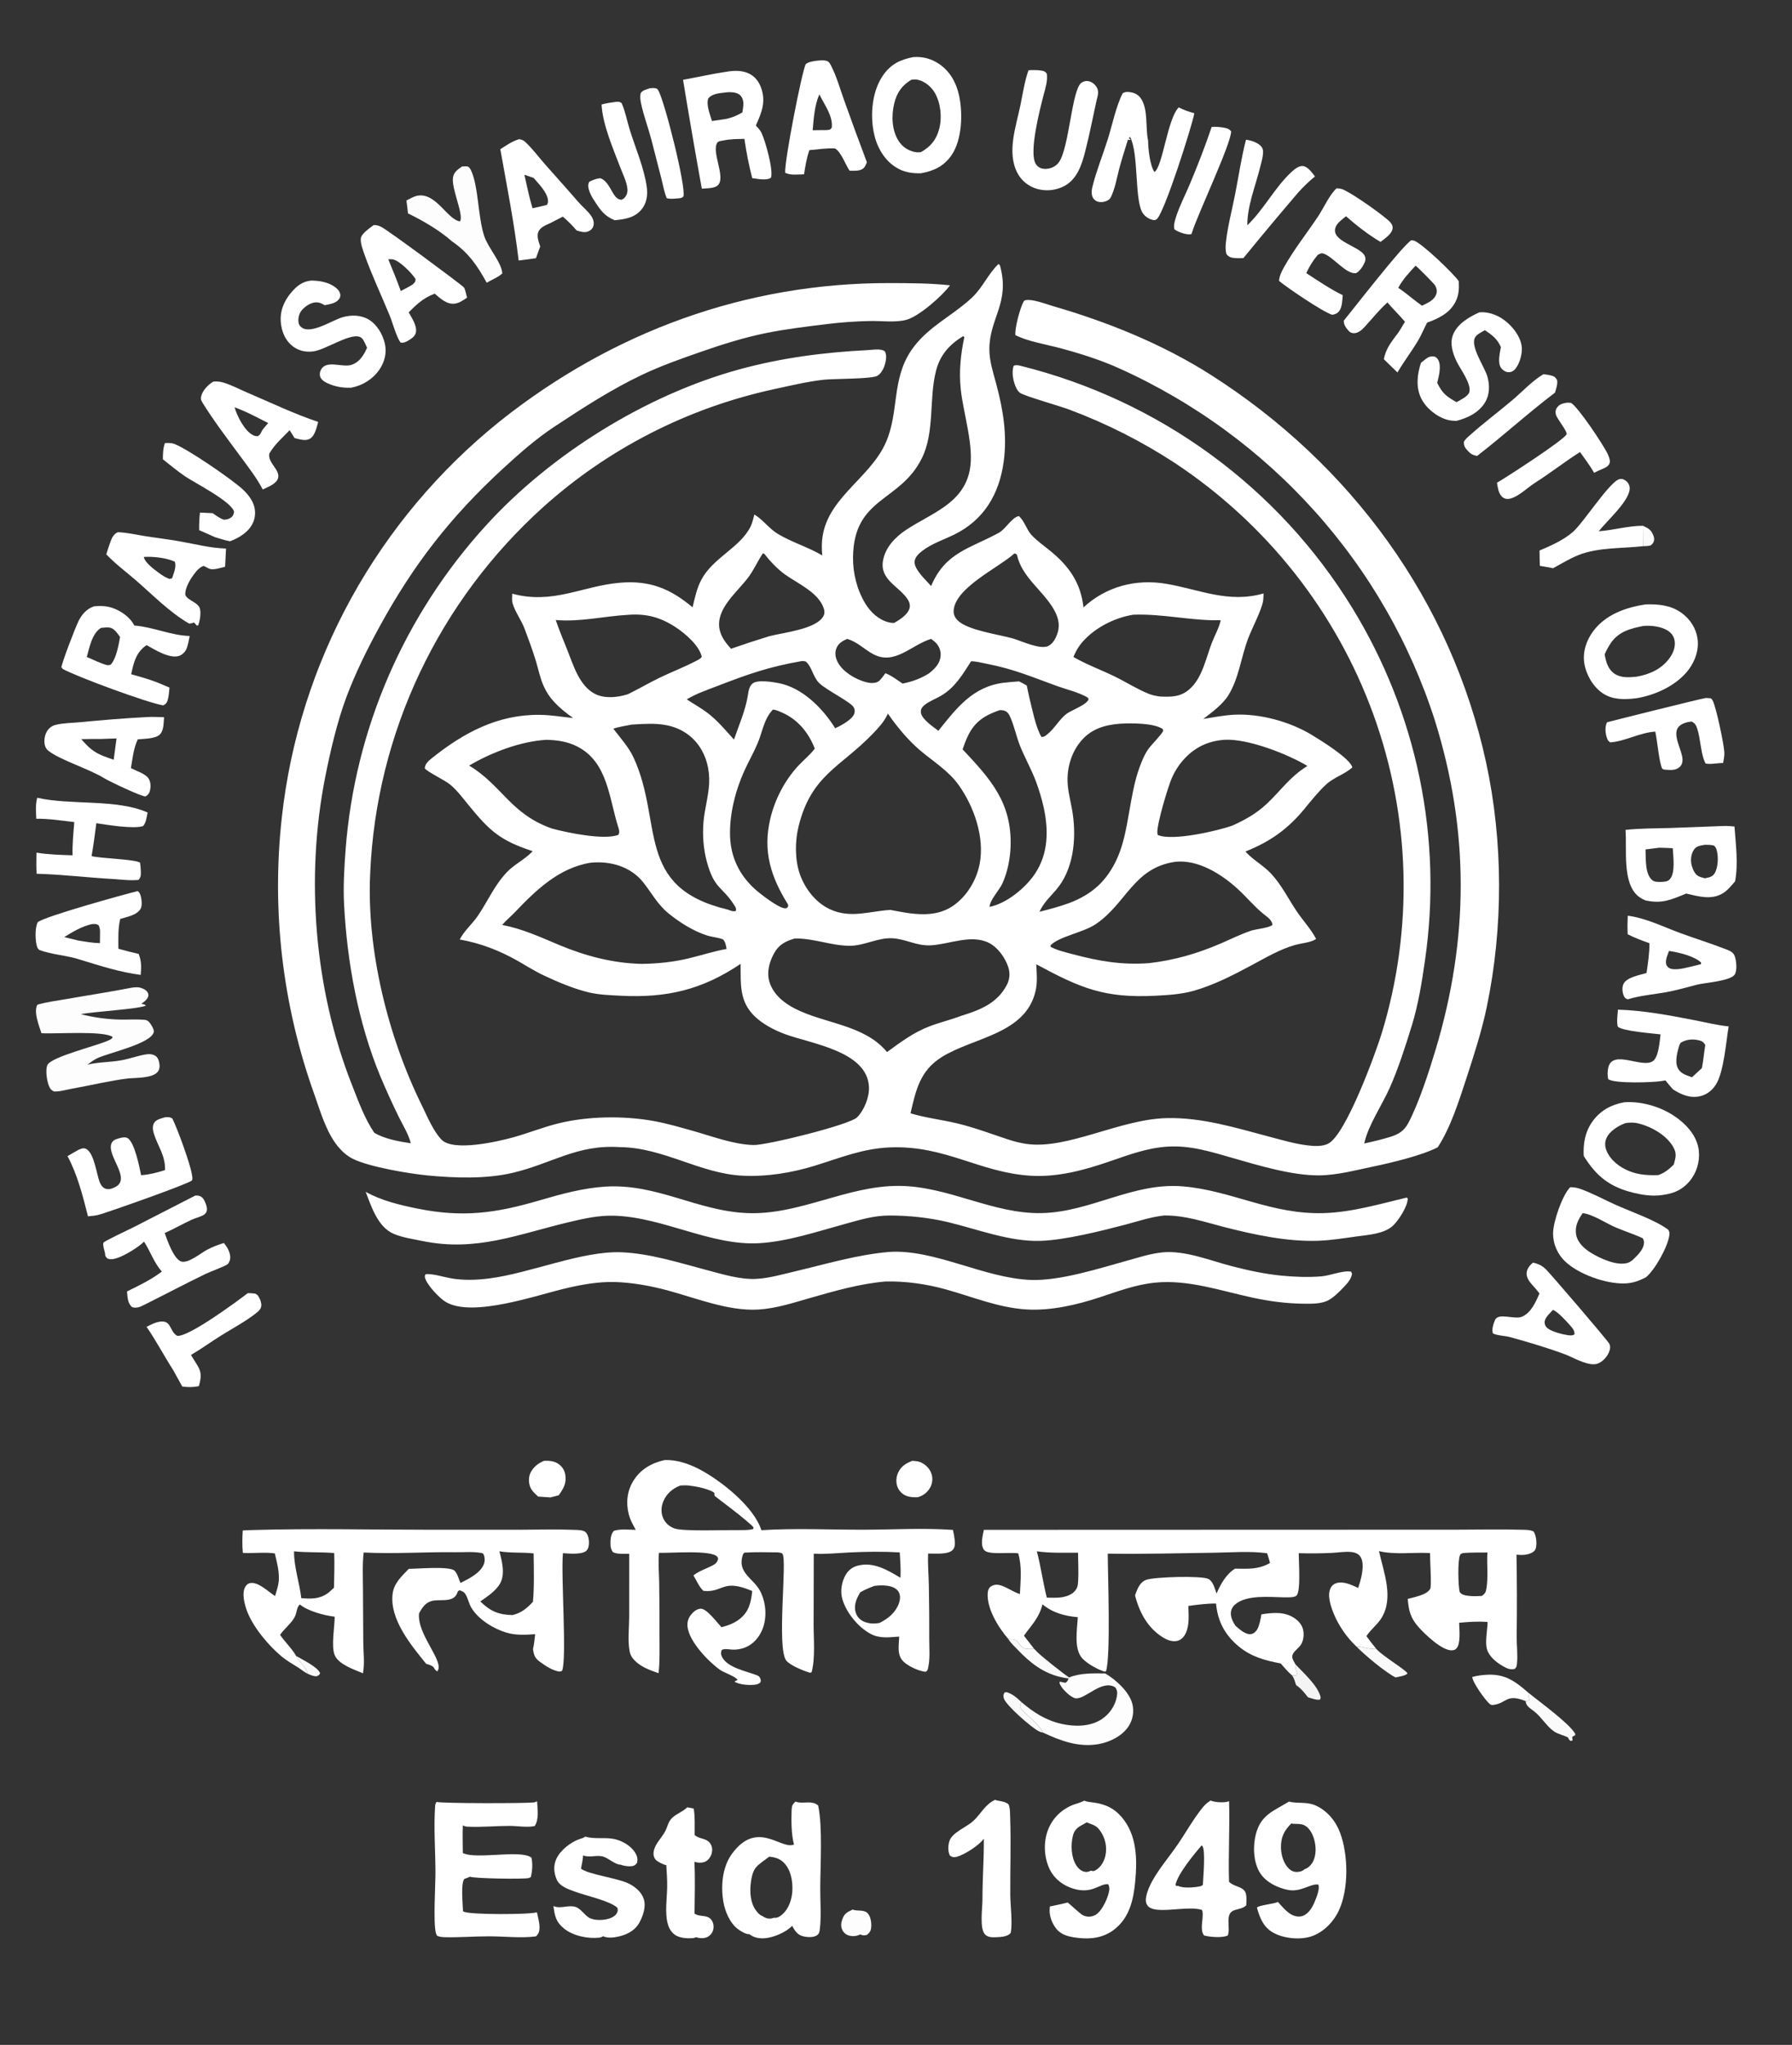 <?xml version="1.0" encoding="UTF-8"?> <svg xmlns="http://www.w3.org/2000/svg" width="135" height="154" viewBox="0 0 135 154" fill="none"><rect x="0" y="0" width="135" height="154" fill="#333333" stroke="none"/><path d="M22.297 124.7C22.743 124.97 23.965 125.549 24.116 126.016C24.035 126.165 24.012 126.164 23.855 126.237C23.594 126.249 23.379 126.135 23.145 126.035C23.235 125.78 22.422 125.039 22.297 124.7Z" fill="white" fill-opacity="0.969"></path><path d="M123.77 39.596C124.177 39.789 124.391 39.891 124.558 40.332C124.632 40.527 124.643 40.697 124.537 40.883C124.487 40.971 124.412 41.027 124.333 41.088C124.146 41.122 123.972 41.131 123.781 41.133L123.77 39.596Z" fill="white" fill-opacity="0.984"></path><path d="M78.581 130.485C78.478 130.465 78.377 130.438 78.282 130.394C77.738 130.135 75.767 128.417 75.623 127.899C75.573 127.719 75.586 127.625 75.672 127.466L75.822 127.432C76.256 127.554 76.632 127.873 76.946 128.182C76.9 128.309 76.802 128.457 76.863 128.581C77.068 128.995 78.119 129.646 78.581 130.485Z" fill="white" fill-opacity="0.965"></path><path d="M97.583 125.329C98.18 125.978 99.304 126.953 99.493 127.837L99.447 127.995C99.186 128.056 98.799 127.893 98.536 127.824C98.299 127.521 98.083 127.236 97.773 127.001C97.745 126.98 97.719 126.959 97.691 126.939C97.675 126.927 97.658 126.915 97.641 126.903C97.56 126.665 97.495 126.382 97.34 126.181L97.662 126.163L97.72 126.036C97.63 125.812 97.584 125.638 97.582 125.395C97.582 125.373 97.583 125.351 97.583 125.329Z" fill="white" fill-opacity="0.945"></path><path d="M102.184 123.998C102.716 124.009 103.124 124.228 103.681 124.176C104.166 124.732 105.923 125.756 106.035 126.029C105.875 126.211 105.373 126.268 105.132 126.327C104.359 125.934 102.802 124.636 102.184 123.998Z" fill="white" fill-opacity="0.965"></path><path d="M75.957 123.431C76.197 123.443 76.404 123.408 76.589 123.582C76.893 123.869 76.925 124.154 77.405 124.18C77.577 124.19 77.736 124.191 77.907 124.175C77.994 124.262 78.082 124.348 78.166 124.438C78.417 124.701 80.271 126.186 80.546 126.325L80.499 126.405C80.295 126.38 80.092 126.343 79.892 126.295C78.563 125.983 77.599 125.217 76.68 124.255C76.41 123.973 76.169 123.769 75.957 123.431Z" fill="white" fill-opacity="0.973"></path><path d="M64.232 143.809C64.569 143.948 65.064 143.795 65.349 144.068C65.594 144.305 65.658 144.795 65.633 145.114C65.611 145.404 65.535 145.533 65.309 145.716C65.085 145.771 65.012 145.765 64.797 145.681C64.537 145.82 64.244 145.842 63.956 145.765C63.74 145.707 63.556 145.55 63.459 145.352C63.332 145.095 63.355 144.82 63.449 144.557C63.621 144.08 63.806 144.019 64.232 143.809Z" fill="white" fill-opacity="0.988"></path><path d="M115.124 127.468C115.945 128.135 118.216 129.777 118.668 130.569L118.667 130.68L118.446 130.796C118.449 130.892 118.457 130.975 118.471 131.071L118.315 131.111C118.199 131.02 118.181 130.972 118.12 130.843C117.798 130.681 117.373 130.595 117.082 130.399C116.53 130.029 116.135 129.321 115.585 128.89C115.369 128.721 115.049 128.54 114.964 128.266C114.944 128.203 114.942 128.18 114.93 128.109C115.061 128.101 115.125 128.108 115.238 128.037C115.165 127.857 115.136 127.723 115.126 127.529L115.124 127.468Z" fill="white" fill-opacity="0.973"></path><path d="M68.733 110.013C68.935 110.028 69.147 110.038 69.336 110.116C69.711 110.27 70.028 110.584 70.163 110.963C70.179 111.006 70.192 111.05 70.202 111.095C70.213 111.139 70.221 111.184 70.227 111.229C70.233 111.275 70.236 111.32 70.237 111.366C70.239 111.411 70.237 111.457 70.233 111.503C70.23 111.548 70.223 111.593 70.215 111.638C70.206 111.683 70.195 111.727 70.182 111.771C70.169 111.815 70.153 111.858 70.136 111.9C70.118 111.942 70.098 111.983 70.076 112.023C69.867 112.397 69.535 112.655 69.119 112.76C68.835 112.765 68.541 112.754 68.275 112.649C68.237 112.634 68.2 112.617 68.164 112.598C68.128 112.579 68.093 112.558 68.059 112.536C68.025 112.513 67.992 112.489 67.961 112.463C67.93 112.437 67.9 112.41 67.871 112.381C67.843 112.352 67.816 112.322 67.791 112.29C67.765 112.259 67.742 112.226 67.72 112.192C67.698 112.158 67.678 112.123 67.66 112.087C67.641 112.05 67.625 112.014 67.611 111.976C67.478 111.629 67.51 111.238 67.662 110.903C67.883 110.416 68.248 110.203 68.733 110.013Z" fill="white"></path><path d="M40.999 110.013C41.379 110.004 41.71 110.02 42.039 110.228C42.33 110.413 42.515 110.693 42.58 111.029C42.706 111.676 42.449 112.107 42.09 112.609L41.46 112.771L40.545 112.707C40.311 112.5 40.056 112.271 39.941 111.976C39.811 111.642 39.812 111.222 39.972 110.899C40.176 110.486 40.568 110.169 40.999 110.013Z" fill="white"></path><path d="M114.93 128.11C113.466 127.513 113.511 128.278 112.496 128.397C112.35 128.414 112.293 128.387 112.187 128.289C111.865 127.991 110.929 126.703 110.914 126.29C111.283 126.19 111.655 126.144 112.036 126.124C113.388 126.054 114.16 126.624 115.124 127.468L115.126 127.529C115.136 127.723 115.165 127.857 115.238 128.037C115.125 128.109 115.061 128.101 114.93 128.11Z" fill="white"></path><path d="M91.281 9.56C91.579 9.54 91.853 9.557 92.146 9.606C92.391 9.647 92.599 9.687 92.749 9.898C92.715 10.906 90.261 16.046 89.792 17.526L89.76 17.628C89.717 17.635 89.675 17.644 89.632 17.648C89.319 17.674 88.727 17.463 88.48 17.277C88.378 17 88.525 16.552 88.616 16.275C88.881 15.466 89.295 14.679 89.625 13.892C90.218 12.481 90.793 11.009 91.281 9.56Z" fill="white"></path><path d="M48.964 6.645C49.068 6.634 49.165 6.621 49.27 6.632C49.422 6.647 49.495 6.649 49.581 6.787C50.05 7.534 51.703 14.083 51.484 14.798C51.325 14.944 51.233 14.921 51.022 14.943C50.745 14.966 50.499 14.999 50.227 14.923C50.041 14.489 49.954 13.952 49.835 13.492L49.078 10.544C48.839 9.628 48.487 8.71 48.293 7.787C48.239 7.527 48.209 7.283 48.263 7.019C48.412 6.787 48.713 6.733 48.964 6.645Z" fill="white"></path><path d="M116.285 28.177C116.503 28.215 116.754 28.239 116.962 28.31C117.161 28.379 117.213 28.473 117.312 28.647C117.344 28.971 117.232 29.265 117.142 29.573C115.132 31.093 113.269 32.797 111.276 34.339C110.957 34.271 110.804 34.198 110.579 33.955C110.372 33.732 110.269 33.583 110.282 33.278C110.374 33.084 110.554 32.937 110.714 32.795C111.736 31.88 112.861 31.036 113.914 30.149C114.653 29.526 115.455 28.654 116.285 28.177Z" fill="white"></path><path d="M83.264 126.027C84.057 126.491 85.077 127.41 85.307 128.323C85.325 128.394 85.338 128.466 85.349 128.539C85.359 128.612 85.365 128.685 85.367 128.759C85.37 128.833 85.368 128.906 85.364 128.98C85.359 129.053 85.35 129.126 85.337 129.198C85.325 129.271 85.309 129.343 85.289 129.414C85.269 129.485 85.246 129.554 85.219 129.623C85.192 129.692 85.161 129.759 85.127 129.824C85.094 129.89 85.056 129.954 85.016 130.015C84.534 130.738 83.63 131.189 82.786 131.343C81.292 131.617 79.908 131.107 78.582 130.484C78.119 129.646 77.069 128.995 76.863 128.581C76.802 128.457 76.9 128.308 76.947 128.182C77.865 128.965 78.778 129.557 79.979 129.827C80.974 130.05 82.131 130.045 83.007 129.465C83.594 129.075 84.022 128.443 84.14 127.751C84.184 127.489 84.18 127.292 84.016 127.074C83.006 126.437 81.751 128.015 81.02 127.897C80.683 127.843 80.109 127.28 79.942 126.997C79.858 126.853 79.794 126.803 79.839 126.64C79.983 126.68 80.122 126.708 80.269 126.73C80.424 126.625 80.428 126.579 80.501 126.405L80.548 126.326C81.348 125.988 82.406 126.014 83.264 126.027Z" fill="white" fill-opacity="0.988"></path><path d="M46.459 7.663C46.648 7.663 46.672 7.663 46.829 7.763C47.111 8.396 47.238 9.116 47.445 9.779C47.875 11.157 48.523 12.644 48.722 14.069C48.805 14.663 48.734 15.271 48.346 15.755C47.83 16.4 47.084 16.511 46.311 16.588C45.551 16.28 45.226 15.823 44.805 15.162C44.617 14.897 44.436 14.566 44.354 14.252C44.296 14.03 44.289 13.879 44.399 13.682C44.658 13.556 44.928 13.446 45.217 13.422C45.764 13.593 45.983 14.282 46.298 14.718C46.438 14.91 46.558 15.005 46.792 15.049C46.909 15.009 46.984 14.966 47.066 14.875C47.215 14.708 47.286 14.479 47.27 14.257C47.231 13.724 46.915 13.096 46.725 12.598C46.188 11.193 45.397 9.375 45.318 7.87C45.694 7.763 46.072 7.715 46.459 7.663Z" fill="white"></path><path d="M12.426 33.367C12.674 33.356 12.91 33.347 13.145 33.437C14.162 33.828 17.502 36.115 18.315 36.881C18.631 37.178 18.922 37.537 19.082 37.941C19.105 37.997 19.125 38.054 19.142 38.113C19.159 38.171 19.173 38.23 19.185 38.29C19.196 38.35 19.204 38.41 19.209 38.47C19.215 38.531 19.217 38.592 19.216 38.652C19.215 38.713 19.211 38.774 19.204 38.834C19.197 38.895 19.187 38.954 19.174 39.014C19.161 39.073 19.145 39.132 19.127 39.19C19.108 39.248 19.086 39.304 19.062 39.36C18.745 40.063 18.031 40.5 17.332 40.763C16.948 40.694 16.578 40.571 16.206 40.459L15.002 39.924C14.994 39.476 15.016 39.046 15.062 38.6L16.018 38.647C16.287 38.833 16.541 39.019 16.848 39.139C17.075 39.131 17.236 39.102 17.42 38.962C17.574 38.844 17.606 38.716 17.633 38.537C17.427 37.755 14.683 36.377 13.933 35.866C13.358 35.475 12.816 35.019 12.27 34.59C12.271 34.178 12.282 33.757 12.426 33.367Z" fill="white"></path><path d="M18.67 97.384C18.856 97.382 19.041 97.403 19.226 97.42C19.324 97.474 19.395 97.515 19.458 97.611C19.598 97.828 19.749 98.2 19.661 98.457C19.593 98.655 19.427 98.789 19.265 98.915C18.457 99.546 17.512 100.044 16.641 100.587C15.882 101.062 15.159 101.589 14.386 102.043L14.879 102.838C15.223 103.401 15.138 103.791 14.984 104.387C14.543 104.485 14.177 104.476 13.733 104.421L13.039 103.168C12.354 102.1 11.759 100.963 11.039 99.922C11.288 99.803 11.556 99.653 11.823 99.581C12.971 99.271 12.709 100.239 13.349 100.602C14.216 100.694 17.813 98.041 18.67 97.384Z" fill="white"></path><path d="M115.98 41.461C116.845 41.093 117.806 40.666 118.512 40.043C119.318 39.332 121.296 36.214 122.023 36.078C122.215 36.041 122.32 36.095 122.473 36.202C122.643 36.321 122.75 36.5 122.77 36.706C122.859 37.641 121.066 39.207 120.44 40.009C121.544 39.93 122.671 39.593 123.77 39.596L123.781 41.134C122.214 41.311 120.413 41.213 118.942 41.791C118.27 42.056 117.628 42.449 116.995 42.795C116.669 42.718 116.336 42.67 116.005 42.615C115.985 42.231 115.987 41.845 115.98 41.461Z" fill="white"></path><path d="M118.078 30.321L118.346 30.339C118.872 30.621 120.814 33.537 121.115 34.192C121.207 34.393 121.34 34.7 121.247 34.914C121.156 35.124 120.934 35.231 120.731 35.31C120.508 35.397 120.305 35.497 120.093 35.607C119.784 35.064 119.391 34.555 119.032 34.043C117.867 34.778 116.796 35.628 115.634 36.364C115.06 36.727 114.434 37.378 113.775 37.551C113.586 37.601 113.394 37.584 113.232 37.471C112.888 37.232 112.844 36.729 112.773 36.354C113.487 35.948 117.793 33.154 118.018 32.708C118.11 32.525 117.309 31.551 117.22 31.248C117.167 31.071 117.173 30.887 117.276 30.728C117.474 30.424 117.737 30.379 118.078 30.321Z" fill="white"></path><path d="M34.797 12.544C34.93 12.532 35.19 12.491 35.296 12.575C35.378 12.64 35.419 12.695 35.463 12.785C36.062 14.006 35.991 16.336 36.487 17.803C36.781 18.675 37.782 19.758 37.842 20.589C37.529 20.886 37.04 21.067 36.666 21.293C35.959 19.999 35.285 19.022 34.053 18.179C33.135 17.361 31.848 16.608 30.734 16.071C30.707 15.746 30.658 15.422 30.617 15.099C30.875 14.97 31.166 14.79 31.453 14.738C32.853 14.484 33.706 16.551 34.656 16.671C34.96 16.17 33.983 14.204 34.129 13.354C34.201 12.938 34.478 12.777 34.797 12.544Z" fill="white" fill-opacity="0.988"></path><path d="M93.865 10.524C94.224 10.56 94.691 10.72 94.955 10.968C95.078 11.084 95.144 11.213 95.152 11.38C95.169 11.772 95.022 12.231 94.928 12.61C94.578 14.017 93.96 15.512 93.966 16.965C95.221 15.768 96.03 14.122 97.292 12.953C97.499 12.762 97.859 12.461 98.167 12.506C98.547 12.561 98.843 13.01 99.063 13.289C98.599 13.666 98.199 14.057 97.798 14.499C96.404 16.13 95.028 17.776 93.671 19.438C93.449 19.444 93.224 19.451 93.002 19.432C92.724 19.409 92.572 19.349 92.396 19.136C92.306 18.837 92.32 18.548 92.354 18.242C92.486 17.049 92.81 15.831 93.043 14.651C93.315 13.277 93.515 11.883 93.865 10.524Z" fill="white"></path><path d="M128.496 52.567C128.628 52.564 128.753 52.577 128.884 52.591C128.945 52.643 128.965 52.653 129.011 52.732C129.281 53.196 129.867 56.042 129.902 56.633C129.918 56.908 129.858 57.193 129.81 57.463C129.415 57.454 128.851 57.586 128.491 57.501C128.123 56.83 128.121 55.662 127.865 54.889C127.774 54.613 127.702 54.471 127.436 54.337C127.09 54.376 126.68 54.476 126.446 54.752C125.949 55.338 126.748 56.529 126.753 57.219C126.755 57.424 126.699 57.613 126.544 57.756C126.228 58.05 125.805 57.988 125.41 57.962C125.332 57.955 125.289 57.925 125.221 57.889C124.981 57.387 124.857 55.8 124.701 55.1C123.551 55.161 122.457 55.824 121.311 55.909C121.173 55.824 121.116 55.742 121.064 55.594C120.936 55.238 120.888 54.742 121.064 54.395C121.097 54.376 128.123 52.617 128.496 52.567Z" fill="white"></path><path d="M51.778 136.106C51.941 136.154 52.096 136.148 52.262 136.211C52.37 136.851 52.326 137.543 52.332 138.192C52.687 138.53 53.237 138.395 53.529 138.866C53.659 139.078 53.679 139.325 53.619 139.563C53.558 139.804 53.399 140.05 53.177 140.176C52.93 140.315 52.575 140.294 52.312 140.211C52.381 141.504 52.331 142.819 52.323 144.114C52.564 144.277 52.843 144.265 53.122 144.315C53.34 144.355 53.511 144.447 53.629 144.638C53.756 144.843 53.788 145.098 53.728 145.33C53.666 145.574 53.506 145.767 53.279 145.881C53.061 145.991 52.669 145.982 52.447 145.888C52.356 145.924 52.289 145.951 52.19 145.96C51.746 145.996 51.126 145.956 50.775 145.658C50.519 145.441 50.368 145.148 50.29 144.827C50.084 143.983 50.247 142.986 50.261 142.118C50.27 141.567 50.23 141.014 50.196 140.464C49.984 140.433 49.521 140.204 49.385 140.043C49.267 139.902 49.216 139.701 49.234 139.521C49.299 138.884 49.829 138.45 50.111 137.915C50.298 137.56 50.329 137.194 50.639 136.9C50.945 136.61 51.373 136.46 51.692 136.183C51.721 136.158 51.75 136.132 51.778 136.106Z" fill="white"></path><path d="M74.969 135.541C75.06 135.581 75.029 135.573 75.115 135.592C75.425 135.659 75.737 135.674 75.983 135.889C76.108 136.195 76.091 136.608 76.102 136.938C76.168 138.856 76.097 140.789 76.109 142.709C76.114 143.499 76.296 144.867 76.135 145.583C75.864 145.879 75.309 145.882 74.927 145.895C74.666 145.903 74.396 145.877 74.206 145.679C73.781 145.236 74.013 143.702 74.013 143.067C74.007 141.533 74.131 140.001 74.116 138.469C74.108 138.479 74.1 138.489 74.092 138.5C73.735 138.988 72.657 139.68 72.07 139.837C71.856 139.894 71.747 139.862 71.564 139.749C71.397 139.431 71.416 138.971 71.529 138.634C71.738 138.005 72.811 137.595 73.291 137.164C73.897 136.618 74.19 135.901 74.969 135.541Z" fill="white"></path><path d="M77.483 5.289C77.792 5.27 78.152 5.265 78.458 5.317C78.671 5.353 78.738 5.383 78.863 5.554C78.934 6.097 78.763 6.604 78.628 7.123C78.354 8.178 77.482 11.509 78.037 12.359C78.167 12.558 78.36 12.677 78.598 12.709C79.037 12.767 79.509 12.582 79.768 12.225C80.555 11.139 80.734 6.742 81.474 6.227C81.631 6.118 81.82 6.075 82.008 6.115C82.256 6.166 82.461 6.329 82.598 6.535C82.827 6.879 82.695 7.216 82.605 7.581C82.325 8.862 82.073 10.163 81.747 11.432C81.499 12.397 81.153 13.466 80.22 13.988C80.143 14.03 80.064 14.069 79.983 14.104C79.901 14.139 79.819 14.17 79.735 14.197C79.651 14.224 79.565 14.247 79.479 14.266C79.392 14.285 79.305 14.3 79.218 14.311C79.13 14.321 79.041 14.328 78.953 14.33C78.865 14.332 78.776 14.33 78.688 14.324C78.6 14.318 78.512 14.307 78.425 14.293C78.337 14.278 78.251 14.259 78.165 14.236C77.498 14.052 76.95 13.619 76.636 13.008C75.837 11.453 76.545 9.514 76.871 7.934C77.05 7.063 77.184 6.128 77.483 5.289Z" fill="white"></path><path d="M2.803 60.079C5.347 60.66 8.784 60.148 11.12 61.191C11.052 61.517 11.009 61.961 10.778 62.214C10.041 62.45 8.07 62.116 7.258 61.996C7.149 62.828 7.045 63.648 6.899 64.475C7.603 64.651 10.197 64.709 10.551 64.968C10.583 65.164 10.596 65.359 10.605 65.557C10.617 65.831 10.636 66.05 10.436 66.265C9.794 66.331 9.086 66.233 8.441 66.195C6.546 66.084 4.652 65.853 2.756 65.802C2.731 65.271 2.737 64.743 2.747 64.212C3.639 64.361 4.565 64.382 5.468 64.413C5.441 63.579 5.531 62.743 5.596 61.911C4.652 61.803 3.682 61.647 2.732 61.66C2.709 61.149 2.666 60.575 2.803 60.079Z" fill="white"></path><path d="M111.44 23.526C111.464 23.524 111.489 23.52 111.513 23.519C112.291 23.477 113.034 23.819 113.598 24.331C114.133 24.816 114.641 25.541 114.65 26.28C114.656 26.758 114.437 27.536 114.069 27.87C113.928 27.998 113.776 28.047 113.583 28.027C113.404 28.009 113.183 27.857 113.084 27.713C112.801 27.3 112.992 26.595 113.069 26.137C112.778 25.496 112.442 25.263 111.866 24.865C111.636 25 111.235 25.184 111.114 25.426C110.761 26.127 111.852 27.633 112.058 28.38C112.234 29.018 112.229 29.729 111.874 30.309C111.404 31.079 110.561 31.481 109.716 31.697C109.482 31.693 109.249 31.675 109.022 31.611C108.228 31.388 107.425 30.732 107.065 30.001C106.651 29.16 106.762 28.177 107.051 27.32C107.169 27.221 107.29 27.125 107.412 27.032C107.64 26.86 107.792 26.815 108.075 26.852C108.19 26.916 108.259 26.958 108.33 27.073C108.619 27.54 108.386 28.342 108.274 28.833C108.653 29.62 108.976 29.872 109.733 30.287C110.01 30.121 110.59 29.86 110.688 29.535C110.875 28.918 109.994 27.77 109.731 27.215C109.436 26.59 109.196 25.856 109.473 25.185C109.806 24.38 110.676 23.867 111.44 23.526Z" fill="white"></path><path d="M23.437 21.13C23.986 21.134 24.548 21.215 25.03 21.486C25.274 21.624 25.563 21.843 25.627 22.129C25.657 22.259 25.632 22.398 25.553 22.509C25.309 22.855 24.851 22.901 24.464 22.985C24.228 22.849 24.04 22.755 23.76 22.773C23.387 22.798 22.98 23.081 22.743 23.353C22.536 23.591 22.441 23.968 22.49 24.277C22.519 24.464 22.607 24.592 22.771 24.693C23.516 25.15 25.058 24.1 25.823 23.886C26.464 23.707 27.179 23.714 27.765 24.058C28.406 24.435 28.84 25.189 28.997 25.898C29.147 26.572 28.977 27.253 28.591 27.821C28.093 28.554 27.319 29.036 26.452 29.198C25.922 29.218 25.418 29.151 24.922 28.965C24.649 28.864 24.223 28.68 24.124 28.377C24.067 28.199 24.087 28.035 24.168 27.869C24.566 27.051 25.801 27.72 26.51 27.467C27.064 27.269 27.377 26.793 27.605 26.288L27.651 26.185C27.552 25.984 27.412 25.593 27.242 25.453C26.578 24.904 24.58 26.346 23.583 26.466C23.013 26.534 22.486 26.417 22.033 26.061C21.493 25.637 21.232 24.998 21.161 24.336C21.068 23.466 21.369 22.712 21.921 22.05C22.336 21.554 22.774 21.193 23.437 21.13Z" fill="white"></path><path d="M14.716 90.035C14.827 90.035 14.926 90.03 15.031 90.069C15.233 90.144 15.33 90.27 15.417 90.46C15.525 90.693 15.657 91.012 15.549 91.267C15.497 91.391 15.402 91.468 15.283 91.529C15.012 91.668 14.696 91.739 14.417 91.868C13.738 92.181 13.097 92.556 12.408 92.859C12.608 93.417 13.053 94.718 13.595 94.981C14.109 95.232 15.143 94.357 15.594 94.121C16.006 93.905 16.422 93.745 16.867 93.609C16.96 93.73 17.052 93.852 17.128 93.983C17.28 94.244 17.415 94.637 17.306 94.936C17.285 94.994 17.215 95.148 17.174 95.185C16.994 95.353 15.852 95.76 15.521 95.921C14.004 96.654 12.516 97.442 11.01 98.195C10.661 98.362 10.348 98.569 9.953 98.439C9.599 98.145 9.616 97.683 9.566 97.259C10.478 96.809 11.38 96.38 12.191 95.761C11.599 95.097 11.333 94.244 10.85 93.507C10.795 93.56 10.739 93.612 10.682 93.662C10.258 94.034 8.844 94.939 8.247 94.823C8.05 94.784 8.035 94.73 7.932 94.574C7.932 94.272 7.724 93.86 7.784 93.596C7.81 93.483 9.746 92.581 10.016 92.445L14.716 90.035Z" fill="white"></path><path d="M10.37 67.106C10.439 67.154 10.478 67.192 10.521 67.27C10.663 67.526 10.742 68.171 10.597 68.433C10.33 68.916 9.552 69.054 9.057 69.205C8.88 69.941 8.917 70.698 8.919 71.45C9.424 71.594 9.933 71.723 10.446 71.839C10.673 72.408 10.642 72.822 10.601 73.42C9.07 73.224 7.561 72.739 6.091 72.29C5.073 71.943 3.957 71.908 2.968 71.547C2.894 71.484 2.838 71.427 2.804 71.334C2.646 70.885 2.618 69.883 2.843 69.449C3.365 69.014 9.311 67.369 10.37 67.106ZM6.907 69.595C6.116 69.792 5.52 70.151 4.837 70.572L5.91 70.834C6.447 70.919 6.983 71.017 7.528 71.027L7.537 70.181C7.54 69.986 7.511 69.869 7.435 69.689C7.234 69.553 7.145 69.588 6.907 69.595Z" fill="white"></path><path d="M115.491 95.089C115.565 95.107 115.638 95.126 115.711 95.147C116.004 95.233 116.235 95.368 116.452 95.581C116.796 95.92 121.137 100.967 121.244 101.211C121.34 101.428 121.297 101.625 121.21 101.836C121.067 102.182 120.736 102.551 120.378 102.687C119.735 102.932 118.649 102.306 118.043 102.049C116.668 101.526 115.19 101.091 113.768 100.699C113.378 100.592 112.815 100.591 112.473 100.422C112.352 100.156 112.512 99.674 112.626 99.412C112.876 98.836 114.07 99.389 114.634 99.168C115.333 98.895 115.702 98.044 115.977 97.408C115.795 97.172 115.606 96.955 115.406 96.734C115.189 96.496 114.975 96.179 115.01 95.843C115.042 95.54 115.255 95.267 115.491 95.089ZM116.998 98.645C116.776 98.887 116.341 99.255 116.364 99.609C116.376 99.794 116.449 99.926 116.596 100.039C116.929 100.293 117.69 100.487 118.108 100.552C118.324 100.565 118.431 100.605 118.615 100.488C118.63 100.191 118.445 99.995 118.251 99.78C117.945 99.442 117.405 98.832 116.998 98.645Z" fill="white"></path><path d="M122.626 68.963C123.979 69.128 125.351 69.82 126.627 70.285C127.742 70.691 128.878 71.046 129.984 71.474C130.282 71.589 130.563 71.678 130.682 71.997C130.807 72.333 130.889 73.077 130.68 73.395C130.353 73.893 128.412 74.004 127.798 74.168L127.722 74.189C126.99 74.379 126.25 74.591 125.505 74.725C124.52 74.901 123.599 74.962 122.632 75.259C122.48 75.201 122.426 75.185 122.346 75.031C122.217 74.785 122.179 74.365 122.3 74.109C122.545 73.588 123.527 73.436 124.041 73.276C124.148 72.533 124.269 71.785 124.259 71.033C123.694 70.836 123.158 70.63 122.622 70.362C122.595 69.893 122.605 69.433 122.626 68.963ZM125.732 71.618C125.625 71.931 125.388 72.41 125.567 72.724C125.634 72.844 125.761 72.929 125.897 72.962C126.434 73.094 127.312 72.799 127.854 72.684L128.145 72.608L128.154 72.491C127.65 72.004 126.421 71.706 125.732 71.618Z" fill="white"></path><path d="M11.024 54.005C11.462 53.97 11.919 54.004 12.36 54.013C12.325 54.408 12.348 54.975 12.067 55.289C11.741 55.653 10.834 55.632 10.38 55.68C10.057 56.35 9.99 57.125 9.861 57.85C10.23 58.039 10.946 58.269 11.174 58.603C11.354 58.867 11.371 59.206 11.303 59.508C11.252 59.739 11.169 59.851 10.97 59.976C10.704 60.024 8.236 58.84 7.888 58.63C6.7 57.89 4.481 57.227 3.623 56.521C3.44 56.37 3.358 56.134 3.346 55.904C3.327 55.539 3.434 55.137 3.695 54.87C3.838 54.724 3.991 54.642 4.189 54.591C4.772 54.442 5.454 54.446 6.055 54.388C7.713 54.228 9.36 54.09 11.024 54.005ZM7.621 55.651C7.123 55.655 6.622 55.649 6.124 55.664C6.634 56.25 7.02 56.632 7.76 56.924C8.026 57.023 8.293 57.133 8.565 57.216L8.779 55.611L7.621 55.651Z" fill="white"></path><path d="M12.468 84.131C12.691 84.136 12.794 84.113 12.984 84.233C13.367 85.006 14.331 87.624 14.458 88.458C14.474 88.562 14.533 88.818 14.455 88.901C14.212 89.157 8.312 91.228 7.513 91.465C7.228 91.549 6.925 91.576 6.628 91.603C6.25 90.109 5.825 88.426 5.086 87.07C5.338 86.916 5.597 86.774 5.852 86.627C5.918 86.582 6.027 86.546 6.103 86.518C6.242 86.467 6.365 86.459 6.499 86.53C7.084 86.841 7.276 88.386 7.493 88.981C7.57 89.193 7.713 89.439 7.941 89.517C8.205 89.607 8.448 89.516 8.685 89.395C9.916 88.766 8.039 87.057 8.391 86.123C8.447 85.973 8.56 85.867 8.709 85.81C8.932 85.725 9.386 85.579 9.601 85.702C10.138 86.009 10.502 87.875 10.63 88.504C11.257 88.457 11.839 88.31 12.434 88.118C12.455 86.987 11.91 86.384 11.592 85.375C11.511 85.12 11.468 84.818 11.606 84.573C11.764 84.293 12.18 84.222 12.468 84.131Z" fill="white"></path><path d="M61.428 4.586C61.693 4.561 62.019 4.503 62.276 4.586C62.455 4.644 62.519 4.776 62.599 4.929C63.018 5.729 63.286 6.698 63.593 7.551C64.15 9.113 64.721 10.67 65.308 12.222C65.244 12.363 65.173 12.564 65.054 12.668C64.779 12.908 64.35 12.853 64.005 12.858C63.688 12.395 63.363 11.43 62.899 11.178C62.259 11.152 61.605 11.248 60.968 11.309C60.772 11.9 60.666 12.511 60.573 13.125C60.154 13.136 59.519 13.218 59.151 13.008C59.087 12.15 60.377 5.546 60.693 4.841C60.904 4.658 61.161 4.638 61.428 4.586ZM61.726 7.108C61.365 7.923 61.297 8.93 61.224 9.81C61.577 9.805 61.931 9.794 62.284 9.797C62.485 9.767 62.529 9.794 62.656 9.628C62.785 8.767 62.087 7.856 61.726 7.108Z" fill="white"></path><path d="M39.116 10.482C39.31 10.513 39.445 10.567 39.587 10.702C40.104 11.192 40.55 11.793 41.021 12.33C41.862 13.287 42.718 14.224 43.549 15.191C43.859 15.552 44.268 15.869 44.534 16.259C44.685 16.479 44.773 16.747 44.704 17.011C44.657 17.19 44.549 17.304 44.387 17.393C44.083 17.561 43.746 17.447 43.44 17.357C43.117 16.974 42.78 16.643 42.402 16.314L41.454 16.804C41.142 16.944 40.726 17.103 40.571 17.427C40.403 17.778 40.59 18.217 40.697 18.563L40.375 19.446L39.074 19.622C38.739 16.798 38.191 14.036 37.691 11.238C38.149 10.949 38.587 10.626 39.116 10.482ZM39.505 13.159C39.692 14.003 39.87 14.856 40.117 15.685L41.19 15.439C41.294 15.286 41.301 15.203 41.273 15.019C41.182 14.436 40.578 13.847 40.203 13.4L39.505 13.159Z" fill="white"></path><path d="M28.154 16.947C28.345 16.938 28.547 16.999 28.715 17.083C29.236 17.341 34.814 21.467 34.953 21.651C35.052 21.782 35.13 22.237 35.189 22.413C34.902 22.604 34.608 22.826 34.255 22.867C33.647 22.938 33.173 22.473 32.747 22.115C32.304 22.286 31.927 22.498 31.564 22.8C31.285 23.02 31.04 23.275 30.789 23.526C31.02 23.937 31.417 24.515 31.335 25.005C31.284 25.314 31.047 25.469 30.796 25.625C30.606 25.741 30.403 25.851 30.176 25.795C29.856 25.372 29.587 24.326 29.366 23.786C28.739 22.254 28.005 20.716 27.454 19.159C27.343 18.843 27.134 18.279 27.183 17.945C27.238 17.571 27.877 17.167 28.154 16.947ZM29.251 19.524C29.581 20.317 29.902 21.111 30.194 21.919C30.502 21.754 30.82 21.598 31.111 21.407C31.246 21.248 31.312 21.225 31.304 21.012C31.045 20.588 30.094 19.618 29.591 19.534C29.48 19.515 29.363 19.519 29.251 19.524Z" fill="white"></path><path d="M8.876 40.08C9.516 40.098 10.169 40.252 10.8 40.354C11.716 40.501 12.64 40.611 13.553 40.772C14.722 40.977 15.833 41.274 17.028 41.312L16.958 42.684C16.646 42.754 16.144 42.927 15.832 42.852C15.667 42.812 15.504 42.666 15.317 42.618C15.074 42.723 14.912 42.878 14.745 43.081C14.394 43.51 13.911 44.255 13.963 44.822C14.103 45.065 14.346 45.185 14.579 45.331C14.748 45.436 14.934 45.566 15.026 45.745C15.18 46.05 15.062 46.799 14.921 47.102L14.831 47.113L14.613 46.878C14.477 46.935 14.389 46.958 14.241 46.959C12.764 46.105 11.486 44.782 10.201 43.672C9.463 43.035 8.678 42.458 8.008 41.747C8.099 41.454 8.187 41.159 8.294 40.871C8.42 40.531 8.529 40.238 8.876 40.08ZM10.836 41.943C10.892 42.348 11.589 42.861 11.913 43.104C12.18 43.304 12.452 43.483 12.765 43.602C12.822 43.588 12.913 43.574 12.964 43.547C13.078 43.184 13.318 42.663 13.162 42.294C12.514 42.008 11.549 41.897 10.836 41.943Z" fill="white"></path><path d="M100.68 14.187C100.878 14.187 101.054 14.21 101.235 14.296C102.024 14.672 103.777 15.913 104.455 16.48C104.656 16.648 104.915 16.862 104.915 17.141C104.916 17.593 104.315 17.969 104.003 18.219C103.113 17.699 102.174 16.97 101.402 16.287C101.111 16.525 100.699 16.8 100.594 17.177C100.315 18.178 102.404 18.535 102.797 19.238C102.885 19.397 102.886 19.573 102.819 19.738C102.702 20.021 102.435 20.446 102.15 20.573C101.394 20.656 100.477 19.377 99.726 19.104C99.531 19.033 99.43 19.117 99.264 19.203C98.91 19.637 98.636 20.059 98.41 20.57C99.297 21.144 100.204 21.769 101.155 22.232C101.118 22.614 101.123 23.135 100.871 23.446C100.733 23.617 100.567 23.676 100.356 23.706C99.646 23.486 96.977 21.672 96.356 21.156C96.371 20.81 96.553 20.439 96.722 20.137C97.463 18.807 98.464 17.553 99.309 16.279C99.746 15.62 100.115 14.735 100.68 14.187Z" fill="white"></path><path d="M16.081 28.736C16.347 28.715 16.577 28.736 16.835 28.813C17.444 28.996 18.031 29.313 18.615 29.561C20.37 30.308 22.164 31.173 23.97 31.774C23.857 32.171 23.739 32.791 23.368 33.027C23.021 33.246 22.558 33.078 22.193 32.992L21.82 32.398C21.221 33.034 20.774 33.365 20.293 34.145C20.134 34.839 21.109 35.363 20.953 35.995C20.843 36.443 20.163 36.683 19.792 36.862C19.323 35.957 18.684 35.15 18.081 34.33C17.117 33.02 16.114 31.712 15.258 30.33C15.137 30.134 15.105 30.017 15.169 29.793C15.291 29.367 15.702 28.948 16.081 28.736ZM17.669 30.674C17.876 31.358 18.421 32.467 19.1 32.791C19.203 32.84 19.297 32.846 19.41 32.851C19.604 32.761 19.661 32.585 19.751 32.405C19.897 32.218 20.041 32.035 20.205 31.862C19.381 31.442 18.545 30.984 17.669 30.674Z" fill="white"></path><path d="M44.102 138.311C44.738 138.527 45.574 138.349 46.26 138.494C46.871 138.622 47.525 138.996 47.854 139.533C48.013 139.793 48.058 139.996 47.991 140.29C47.907 140.389 47.879 140.449 47.754 140.5C47.498 140.605 46.99 140.526 46.739 140.424C46.357 140.439 45.823 139.915 45.403 139.809C44.923 139.687 44.389 139.923 43.928 139.726C43.908 140.066 43.835 140.394 43.768 140.727C44.312 141.169 46.533 141.43 47.392 141.863C47.874 142.106 48.348 142.51 48.505 143.039C48.678 143.62 48.442 144.287 48.161 144.802C47.887 145.304 47.393 145.608 46.852 145.772C46.458 145.892 45.813 146.013 45.442 145.816C45.34 145.873 45.258 145.912 45.139 145.924C44.271 146.017 43.177 145.792 42.492 145.239C41.879 144.746 41.785 144.269 41.695 143.54C42.238 143.808 42.924 143.375 43.482 143.662C43.799 143.825 44.023 144.181 44.32 144.386C44.679 144.633 45.314 144.624 45.722 144.533C45.987 144.474 46.328 144.337 46.465 144.087C46.551 143.931 46.559 143.835 46.507 143.671C45.938 143.143 44.138 142.767 43.318 142.461C42.811 142.272 42.165 142.073 41.938 141.543C41.718 141.026 41.678 140.504 41.916 139.986C42.215 139.337 42.997 138.719 43.678 138.496C43.798 138.457 43.908 138.425 44.018 138.361C44.046 138.345 44.074 138.327 44.102 138.311Z" fill="white"></path><path d="M121.888 76.036C123.849 76.098 125.757 76.463 127.679 76.835C128.525 76.999 129.37 77.213 130.228 77.297C130.033 78.457 129.867 80.734 129.264 81.683C128.985 82.123 128.563 82.453 128.045 82.563C127.303 82.722 126.636 82.426 126.031 82.038C125.832 81.823 125.651 81.59 125.464 81.365L125.174 81.415C124.54 81.52 121.651 81.621 121.163 81.277C121.083 81.036 121.1 80.635 121.162 80.387C121.506 79 123.713 80.491 124.525 79.908C124.96 79.596 125.028 78.407 125.099 77.899C124.558 77.83 122.19 77.655 121.871 77.311C121.779 76.913 121.858 76.444 121.888 76.036ZM128.468 78.693C127.951 78.79 127.327 78.59 126.932 78.956L126.827 78.956L126.801 78.885L126.768 78.903C126.686 78.837 126.604 78.762 126.515 78.705C126.37 79.194 126.158 79.932 126.386 80.416C126.597 80.865 127.031 80.968 127.465 81.127L128.211 80.44C128.326 79.865 128.37 79.272 128.468 78.693ZM126.515 78.705C126.604 78.762 126.686 78.837 126.768 78.903L126.801 78.885L126.827 78.956L126.932 78.956C127.327 78.59 127.951 78.79 128.468 78.693C128.32 78.471 128.23 78.4 127.965 78.34C127.485 78.231 127.038 78.278 126.613 78.528L126.515 78.705Z" fill="white"></path><path d="M126.516 78.704L126.614 78.528C127.039 78.277 127.485 78.231 127.966 78.34C128.23 78.399 128.32 78.47 128.469 78.693C127.951 78.789 127.327 78.59 126.932 78.956L126.828 78.956L126.802 78.884L126.769 78.902C126.686 78.836 126.604 78.761 126.516 78.704Z" fill="white" fill-opacity="0.012"></path><path d="M89.974 8.528C89.822 9.431 87.682 16.154 87.13 16.514C87.037 16.574 86.973 16.59 86.86 16.566C86.496 16.487 86.159 16.237 86.008 15.904C85.48 14.739 85.777 11.614 85.148 10.333L85.086 10.317L85.11 10.318L85.041 10.432L85.15 10.477L85.153 10.542L84.972 10.525C84.749 11.238 84.519 11.952 84.325 12.674C84.136 13.38 84.013 14.18 83.69 14.841C83.627 14.97 83.528 15.056 83.397 15.117C83.166 15.226 82.862 15.263 82.624 15.157C82.447 15.077 82.324 14.928 82.274 14.743C82.216 14.527 82.245 14.28 82.297 14.067C82.591 12.88 83.073 11.691 83.444 10.52C83.768 9.498 84.094 7.939 84.575 7.029C84.754 6.905 84.956 6.911 85.165 6.944C85.487 6.995 85.76 7.138 85.945 7.409C86.522 8.253 86.275 9.624 86.493 10.594C86.514 10.417 86.519 10.236 86.525 10.058C86.528 9.943 86.52 9.812 86.555 9.701C86.6 9.553 86.674 9.383 86.816 9.319C86.876 9.558 86.947 9.955 87.169 10.098C87.601 9.597 87.568 8.883 88.035 8.35L88.108 8.268C88.055 8.144 88.078 8.184 88.014 8.08C88 8.058 87.986 8.036 87.972 8.014C88.092 7.892 88.142 7.892 88.303 7.844C88.524 7.906 88.748 7.935 88.969 7.998L88.8 8.086C89.191 8.294 89.55 8.406 89.974 8.528ZM86.493 10.594C86.494 11.175 86.63 12.488 86.972 12.954C87.597 12.543 87.947 8.938 88.8 8.086L88.969 7.998C88.748 7.935 88.524 7.906 88.303 7.844C88.142 7.892 88.092 7.892 87.972 8.014C87.986 8.036 88 8.058 88.014 8.08C88.078 8.184 88.055 8.144 88.108 8.268L88.035 8.35C87.568 8.883 87.601 9.597 87.169 10.098C86.947 9.955 86.876 9.558 86.816 9.319C86.674 9.383 86.6 9.553 86.555 9.701C86.52 9.812 86.528 9.943 86.525 10.058C86.519 10.236 86.514 10.417 86.493 10.594Z" fill="white"></path><path d="M106.317 18.096C106.396 18.103 106.431 18.104 106.503 18.119C107.03 18.23 109.541 20.634 109.896 21.18C109.92 21.728 109.916 22.171 109.672 22.683C109.253 23.559 108.389 23.986 107.513 24.294C107.279 24.736 107.1 25.193 106.844 25.627C106.353 26.454 105.764 27.218 105.277 28.05C104.931 27.72 104.588 27.387 104.249 27.05C104.4 26.325 104.708 25.894 105.147 25.304C105.418 24.993 105.62 24.581 105.843 24.232C105.422 23.732 104.946 23.278 104.523 22.776C103.878 23.353 103.369 24.008 102.787 24.64C102.588 24.856 102.304 25.095 101.992 25.093C101.818 25.092 101.697 25.028 101.585 24.899C101.385 24.669 101.222 24.453 101.235 24.147C102.099 23.09 105.641 18.511 106.317 18.096ZM106.64 20.01C106.16 20.537 105.67 21.041 105.339 21.677C105.963 22.09 106.511 22.6 107.13 23.022C107.559 22.803 108.042 22.625 108.207 22.134C108.281 21.915 108.226 21.691 108.111 21.496C108.02 21.343 106.752 20.062 106.64 20.01Z" fill="white"></path><path d="M54.887 5.378C55.396 5.309 55.903 5.309 56.38 5.52C56.84 5.724 57.143 6.102 57.318 6.561C57.731 7.645 57.382 8.468 56.941 9.454C57.103 9.624 57.263 9.793 57.366 10.005C57.659 10.609 58.274 12.812 58.082 13.38C57.76 13.624 57.049 13.464 56.669 13.419C56.417 12.444 56.221 11.457 56.082 10.46C55.537 10.469 55.005 10.47 54.469 10.584L54.41 10.594C54.296 10.615 54.111 10.635 54.041 10.74C53.585 11.426 54.638 13.235 54.13 13.897C53.891 14.21 53.246 14.174 52.871 14.21C52.377 11.481 51.906 8.748 51.457 6.011C52.602 5.802 53.732 5.542 54.887 5.378ZM54.832 6.945C54.325 7.014 53.688 7 53.352 7.424C53.192 7.925 53.493 8.616 53.636 9.114L54.645 8.967C55.116 8.876 55.514 8.709 55.926 8.467C55.988 8.055 56.102 7.608 55.825 7.244C55.674 7.044 55.385 6.963 55.144 6.948C55.042 6.942 54.935 6.939 54.832 6.945Z" fill="white"></path><path d="M7.091 45.66C7.571 45.62 8.001 45.625 8.465 45.781C9.112 45.999 9.811 46.487 10.117 47.108C11.554 47.223 12.871 47.852 14.291 47.898C14.22 48.22 14.162 48.643 14.014 48.936C13.913 49.136 13.694 49.332 13.477 49.4C12.772 49.623 11.639 48.921 11.044 48.582C10.241 49.13 10.074 49.889 9.883 50.776C10.553 50.964 11.216 51.149 11.866 51.401C12.168 51.524 12.468 51.654 12.769 51.781C12.737 52.101 12.72 52.447 12.622 52.755C12.558 52.955 12.476 53.032 12.29 53.123C11.094 52.92 5.805 50.978 4.7 50.365L4.707 50.295L4.622 50.3C4.592 50.065 5.696 47.205 5.92 46.762C6.175 46.26 6.538 45.841 7.091 45.66ZM7.609 47.286C6.924 47.709 6.744 48.753 6.539 49.475C7.041 49.688 7.562 49.961 8.09 50.096C8.225 50.081 8.299 50.11 8.388 50C8.77 49.528 8.94 48.559 9.045 47.97C8.838 47.698 8.611 47.309 8.237 47.26C8.038 47.233 7.809 47.269 7.609 47.286Z" fill="white"></path><path d="M91.195 135.599C91.536 135.737 92.251 135.788 92.593 135.648C92.655 137.67 92.526 139.693 92.589 141.713C92.912 142.054 93.429 142.051 93.723 142.355C93.969 142.608 93.89 143.16 93.888 143.488C93.608 143.756 93.264 143.743 92.922 143.887C92.264 144.165 92.724 145.185 92.495 145.761C92.085 145.958 91.147 145.877 90.714 145.762C90.436 145.422 90.564 144.867 90.592 144.457C90.597 144.256 90.641 144.009 90.544 143.834C89.669 143.564 88.182 143.921 87.196 143.821C86.927 143.793 86.609 143.726 86.439 143.495C86.302 143.307 86.303 143.049 86.347 142.83C86.432 142.409 86.618 141.989 86.829 141.615C87.357 140.68 88.074 139.845 88.684 138.961C89.334 138.018 89.894 136.995 90.616 136.104C90.786 135.895 90.97 135.747 91.195 135.599ZM90.519 138.979C89.96 139.633 88.721 141.127 88.558 141.94L88.615 142.033L88.761 142.026C89.114 142.223 90.027 142.148 90.432 142.051C90.507 142.033 90.557 141.994 90.618 141.951C90.634 141.477 90.843 139.26 90.567 139.011C90.552 138.998 90.535 138.99 90.519 138.979Z" fill="white"></path><path d="M9.943 74.379C10.077 74.361 10.21 74.346 10.347 74.35C10.585 74.358 10.928 74.486 11.081 74.677C11.146 74.758 11.192 74.865 11.179 74.968C11.143 75.241 10.924 75.388 10.72 75.545L10.649 75.599C10.777 75.629 10.901 75.629 10.988 75.73C10.514 75.988 7.002 76.187 6.087 76.378C7.049 76.626 8.092 76.768 9.087 76.784C9.675 76.793 10.284 76.75 10.869 76.8C11.02 76.813 11.114 76.848 11.22 76.956C11.357 77.097 11.619 77.514 11.586 77.709C11.439 78.587 8.2 79.283 7.331 79.692C7.07 79.815 6.822 80.009 6.589 80.18C7.419 79.982 8.243 80 9.075 79.861C9.695 79.757 10.293 79.535 10.91 79.419C11.203 79.364 11.51 79.361 11.754 79.551C11.936 79.694 12.007 80.004 12.02 80.22C12.031 80.415 11.991 80.605 11.852 80.752C11.421 81.207 10.244 81.165 9.648 81.215C8.232 81.393 6.828 81.74 5.422 81.99C4.979 82.069 4.518 82.218 4.067 82.199C3.909 82.121 3.824 82.057 3.741 81.899C3.544 81.526 3.403 80.626 3.564 80.221C3.813 79.591 7.355 78.745 8.147 78.365C8.293 78.295 8.433 78.249 8.488 78.094C7.799 77.603 4.185 77.88 3.121 77.811C2.941 77.24 2.519 76.223 2.811 75.665C3.529 75.455 4.287 75.365 5.024 75.235C6.661 74.947 8.313 74.698 9.943 74.379Z" fill="white" fill-opacity="0.988"></path><path d="M129.89 62.204C130.144 62.191 130.412 62.228 130.666 62.244C130.761 63.582 130.964 65.044 130.712 66.372C130.437 66.693 130.164 67.044 129.798 67.269C128.93 67.802 127.947 67.506 127.03 67.293C125.896 67.756 125.235 68.075 123.992 67.817C123.79 67.741 123.585 67.635 123.418 67.498C122.189 66.485 122.577 63.941 122.457 62.499C123.554 62.38 124.662 62.388 125.764 62.358L129.89 62.204ZM124.997 63.841L123.965 63.971C123.997 64.633 123.908 65.804 124.462 66.274C124.648 66.432 124.879 66.416 125.11 66.419C125.336 66.402 125.592 66.412 125.765 66.246C126.244 65.787 126.045 64.495 126.017 63.879C125.678 63.864 125.337 63.841 124.997 63.841ZM128.441 63.621C128.106 63.684 127.795 63.697 127.597 64.01C127.381 64.352 127.342 64.815 127.45 65.198C127.528 65.472 127.684 65.85 127.957 65.985C128.105 66.059 128.275 66.101 128.434 66.143C128.731 66.08 128.995 66.052 129.167 65.777C129.436 65.344 129.465 64.52 129.334 64.048C129.29 63.889 129.246 63.78 129.11 63.675C128.88 63.627 128.676 63.618 128.441 63.621Z" fill="white"></path><path d="M118.291 89.408C118.56 89.406 118.804 89.448 119.057 89.538C119.952 89.854 120.816 90.331 121.683 90.722C122.828 91.239 124.73 91.885 125.688 92.62C125.767 92.784 125.781 92.832 125.76 93.014C125.658 93.88 124.657 95.67 123.987 96.198C123.449 96.472 122.98 96.643 122.367 96.656C120.955 96.688 118.914 95.962 117.899 94.988C117.828 94.92 117.76 94.849 117.697 94.774C117.633 94.699 117.573 94.622 117.517 94.541C117.461 94.46 117.41 94.377 117.362 94.291C117.315 94.205 117.272 94.118 117.234 94.028C117.195 93.938 117.161 93.846 117.132 93.753C117.103 93.659 117.078 93.565 117.059 93.469C117.039 93.373 117.025 93.277 117.015 93.18C117.005 93.082 117 92.985 117 92.887C116.999 92.025 117.696 90.004 118.291 89.408ZM119.228 91.365C118.877 91.867 118.619 92.379 118.745 93.008C118.864 93.605 119.356 94.038 119.856 94.348C120.535 94.768 121.796 95.353 122.613 95.109C122.747 95.07 122.858 94.992 122.969 94.912C123.331 94.565 123.835 94.118 123.85 93.581C123.854 93.455 123.817 93.366 123.758 93.255C123.078 92.935 122.373 92.718 121.686 92.423C121.015 92.135 119.922 91.413 119.228 91.365Z" fill="white"></path><path d="M122.382 83.007C123.81 82.92 125.364 83.425 126.485 84.301C127.242 84.892 127.887 85.704 127.983 86.681C128.063 87.494 127.809 88.341 127.276 88.967C126.638 89.714 125.89 89.943 124.939 90.029C124.294 90.072 123.702 89.983 123.075 89.832C121.28 89.399 120.264 88.591 119.309 87.054C119.264 86.151 119.397 85.29 119.92 84.526C120.515 83.656 121.352 83.195 122.382 83.007ZM122.465 84.579C121.925 84.77 121.27 85.168 121.026 85.707C120.884 86.018 120.9 86.336 121.024 86.65C121.315 87.383 122.045 87.925 122.767 88.207C123.477 88.485 124.168 88.52 124.921 88.497C125.411 88.328 125.733 88.055 126.094 87.703C126.242 87.162 126.34 86.861 126.033 86.344C125.505 85.454 124.355 84.818 123.358 84.59C123.056 84.52 122.769 84.538 122.465 84.579Z" fill="white"></path><path d="M68.801 4.3C69.499 4.254 70.102 4.4 70.689 4.778C71.562 5.341 72.046 6.226 72.256 7.217C72.54 8.546 72.484 10.525 71.682 11.689C71.111 12.517 70.361 12.87 69.386 13.051C68.678 13.062 68.081 12.977 67.469 12.586C66.559 12.006 66.023 10.99 65.822 9.963C65.552 8.583 65.701 6.867 66.52 5.68C67.101 4.838 67.808 4.493 68.801 4.3ZM68.663 6.002C67.951 6.423 67.566 6.978 67.371 7.769C67.148 8.677 67.174 9.772 67.68 10.588C67.713 10.643 67.749 10.695 67.788 10.746C67.827 10.797 67.868 10.846 67.912 10.893C67.956 10.94 68.002 10.984 68.051 11.026C68.1 11.068 68.15 11.107 68.203 11.144C68.256 11.181 68.311 11.215 68.367 11.246C68.423 11.277 68.481 11.305 68.541 11.331C68.6 11.356 68.661 11.378 68.722 11.397C68.784 11.416 68.847 11.432 68.91 11.444C69.076 11.479 69.221 11.48 69.388 11.452C70.113 11.039 70.536 10.529 70.751 9.72C70.982 8.854 70.874 7.775 70.425 6.992C70.161 6.532 69.65 6.107 69.114 6.001C68.97 5.973 68.808 5.989 68.663 6.002Z" fill="white"></path><path d="M123.983 45.517C124.953 45.491 125.863 45.573 126.673 46.153C127.318 46.616 127.771 47.311 127.883 48.095C128 48.91 127.717 49.752 127.23 50.408C126.344 51.604 124.7 52.367 123.248 52.588C122.384 52.695 121.479 52.711 120.73 52.203C120.013 51.717 119.492 50.815 119.356 49.972C119.215 49.1 119.507 48.222 120.032 47.523C120.97 46.274 122.482 45.739 123.983 45.517ZM123.807 47.139C122.819 47.334 121.934 47.562 121.337 48.449C121.161 48.713 121.011 48.991 120.887 49.283C120.984 49.831 121.128 50.395 121.621 50.731C122.11 51.065 122.716 51.019 123.279 50.963C124.276 50.791 125.173 50.389 125.781 49.554C126.06 49.172 126.247 48.68 126.149 48.205C126.082 47.88 125.88 47.633 125.595 47.464C125.106 47.174 124.371 47.089 123.807 47.139Z" fill="white"></path><path d="M32.884 135.703C33.369 135.821 39.511 135.817 40.204 135.741C40.301 135.73 40.374 135.694 40.461 135.653C40.494 136.207 40.622 137.054 40.274 137.521C39.692 137.64 38.974 137.507 38.376 137.507C37.321 137.508 36.26 137.617 35.206 137.565C35.067 137.558 34.988 137.527 34.867 137.463C34.836 138.154 34.866 138.857 34.866 139.55C35.892 140.065 39.219 139.262 40.039 139.9C40.135 140.391 40.107 140.882 39.988 141.366C39.948 141.385 39.877 141.422 39.829 141.435C39.462 141.535 35.672 141.471 35.4 141.332C35.268 141.403 35.123 141.449 34.982 141.502C34.695 141.834 34.87 143.423 34.882 143.937C34.904 143.949 34.925 143.961 34.947 143.971C35.43 144.206 39.931 144.192 40.449 144.013C40.528 144.378 40.642 144.767 40.645 145.141C40.648 145.432 40.588 145.623 40.378 145.827C39.269 145.976 37.993 145.826 36.865 145.823C35.76 145.822 34.643 145.915 33.542 145.89C33.325 145.884 33.14 145.87 32.936 145.79C32.893 145.718 32.858 145.655 32.837 145.573C32.629 144.776 32.809 141.986 32.805 140.981C32.8 139.336 32.665 137.616 32.782 135.981C32.79 135.867 32.826 135.8 32.884 135.703Z" fill="white"></path><path d="M81.677 135.608C81.909 135.708 82.172 135.716 82.418 135.752C83.277 135.879 83.932 136.176 84.499 136.841C85.66 138.203 85.681 140.026 85.519 141.713C85.39 143.063 85.098 144.383 83.981 145.28C83.191 145.914 82.224 146.062 81.235 145.945C80.584 145.867 79.945 145.754 79.535 145.201C79.191 144.737 79.001 144.142 79.095 143.574C79.546 143.487 79.995 143.388 80.441 143.276C80.453 143.288 80.463 143.303 80.476 143.313C80.707 143.489 81.413 144.17 81.597 144.242C81.701 144.29 81.675 144.284 81.795 144.314C82.045 144.377 82.307 144.334 82.528 144.211C82.977 143.953 83.347 143.165 83.489 142.68C83.571 142.402 83.629 142.163 83.484 141.899C82.823 141.839 82.288 142.671 80.86 142.235C80.102 142.004 79.456 141.523 79.097 140.812C78.659 139.941 78.594 138.811 78.92 137.894C79.238 136.999 79.885 136.329 80.764 135.953C81.029 135.84 81.317 135.787 81.575 135.66C81.609 135.643 81.643 135.626 81.677 135.608ZM81.877 137.24C81.374 137.537 80.988 137.631 80.831 138.236C80.654 138.921 80.693 139.857 81.072 140.467C81.211 140.692 81.432 140.904 81.702 140.962C81.882 141 82.018 140.962 82.179 140.88C82.374 140.923 82.392 140.935 82.57 140.826C82.957 140.587 83.191 140.156 83.281 139.725C83.297 139.645 83.309 139.564 83.317 139.483C83.325 139.402 83.328 139.32 83.327 139.239C83.326 139.157 83.321 139.076 83.312 138.995C83.303 138.914 83.29 138.833 83.272 138.753C83.255 138.674 83.233 138.595 83.207 138.517C83.182 138.44 83.152 138.364 83.119 138.289C83.085 138.215 83.048 138.142 83.007 138.071C82.966 138 82.921 137.932 82.873 137.865C82.547 137.416 82.329 137.45 81.877 137.24Z" fill="white"></path><path d="M97.104 135.676C97.743 135.846 98.411 135.674 99.06 135.948C99.96 136.327 100.621 137.128 100.954 138.019C101.576 139.69 101.621 142.264 100.855 143.897C100.459 144.74 99.707 145.514 98.805 145.822C97.956 146.111 96.751 145.993 95.963 145.574C95.198 145.168 94.915 144.463 94.697 143.688L94.692 143.662C94.803 143.48 95.964 143.393 96.274 143.233C96.551 143.546 96.9 143.964 97.266 144.171C97.527 144.318 97.84 144.389 98.132 144.288C98.583 144.131 98.86 143.651 99.033 143.239C99.167 142.917 99.451 142.243 99.315 141.923C98.705 141.847 98.008 142.512 97.052 142.333C96.259 142.184 95.382 141.756 94.938 141.071C94.421 140.275 94.374 139.043 94.605 138.148C94.977 136.702 95.864 136.425 97.009 135.734L97.104 135.676ZM97.287 137.32C96.74 137.861 96.487 138.356 96.502 139.15C96.512 139.693 96.692 140.332 97.094 140.723C97.275 140.898 97.49 140.994 97.745 140.974C97.988 140.956 98.114 140.915 98.294 140.759C98.534 140.698 98.751 140.472 98.875 140.266C99.183 139.751 99.156 139.017 98.984 138.463C98.866 138.084 98.627 137.624 98.241 137.451C98.01 137.347 97.739 137.36 97.492 137.353C97.367 137.35 97.417 137.355 97.287 137.32Z" fill="white"></path><path d="M59.93 135.676C60.468 135.896 61.142 135.535 61.635 135.971C61.983 137.556 61.796 140.515 61.793 142.244C61.791 143.237 61.882 144.34 61.757 145.32C61.733 145.509 61.697 145.653 61.524 145.76C61.236 145.937 60.731 145.894 60.424 145.797C60.036 145.677 59.86 145.365 59.677 145.032C59.221 145.522 58.25 145.932 57.576 145.971C57.195 145.993 56.757 145.919 56.466 145.666C56.202 145.684 55.831 145.453 55.62 145.3C54.989 144.844 54.622 143.963 54.495 143.221C54.29 142.028 54.411 140.596 55.154 139.592C56.989 137.109 58.718 139.162 59.691 138.948C59.733 138.939 59.774 138.927 59.815 138.916C59.61 138.144 59.609 137.12 59.637 136.319C59.648 135.988 59.692 135.897 59.93 135.676ZM57.95 139.822L57.908 139.855C57.038 140.531 56.729 140.553 56.565 141.779C56.474 142.467 56.521 143.298 56.95 143.873C57.064 144.025 57.227 144.227 57.415 144.285C57.625 144.428 57.834 144.517 58.095 144.483C58.175 144.472 58.223 144.451 58.299 144.425C58.566 144.454 58.719 144.351 58.925 144.178C59.436 143.748 59.667 143.004 59.694 142.362C59.723 141.643 59.573 140.794 59.041 140.269C58.732 139.964 58.372 139.868 57.95 139.822Z" fill="white"></path><path d="M66.975 94.282C70.413 94.057 74.138 96.261 77.651 96.391C79.844 96.473 82.761 95.536 84.888 94.947C85.766 94.704 86.654 94.408 87.565 94.317C89.275 94.147 91.171 94.936 92.818 95.361C94.04 95.676 95.277 95.945 96.535 96.067C97.529 96.163 98.565 96.205 99.56 96.12C100.232 96.062 101.153 95.659 101.786 95.767L101.858 95.933C101.786 96.343 101.497 96.654 101.217 96.948C100.888 97.295 100.402 97.787 99.956 97.978C99.45 98.196 98.777 98.189 98.237 98.183C96.91 98.169 95.634 98.001 94.338 97.72C91.952 97.204 89.523 96.355 87.044 96.593C85.562 96.735 84.208 97.255 82.809 97.713C81.085 98.278 79.149 98.724 77.328 98.614C75.213 98.486 73.268 97.662 71.254 97.103C69.8 96.7 68.206 96.471 66.699 96.51C64.784 96.675 62.891 97.218 61.053 97.745C59.786 98.107 58.444 98.547 57.12 98.622C54.842 98.752 52.409 97.743 50.23 97.163C48.991 96.833 47.589 96.58 46.304 96.548C45.105 96.519 43.948 96.721 42.785 96.985C40.509 97.502 35.648 99.257 33.584 98.052C33.119 97.781 32.136 96.751 32.017 96.216C31.987 96.079 32.007 96.058 32.081 95.951C32.692 95.93 33.331 96.152 33.93 96.262C34.88 96.438 35.911 96.401 36.865 96.278C39.996 95.871 43.817 94.198 46.799 94.308C48.954 94.388 51.18 95.105 53.253 95.65C54.428 95.96 55.788 96.386 57.011 96.311C57.973 96.252 58.954 95.967 59.889 95.747C62.251 95.19 64.546 94.496 66.975 94.282Z" fill="white"></path><path d="M18.286 115.26C18.556 115.238 18.828 115.232 19.1 115.224C23.591 115.095 28.117 115.205 32.611 115.205L39.336 115.202C40.621 115.199 41.921 115.159 43.205 115.211C43.462 115.222 43.946 115.207 44.127 115.397C44.324 115.603 44.379 115.963 44.368 116.233C44.36 116.439 44.319 116.666 44.151 116.805C43.806 117.09 42.843 117.001 42.409 116.967C42.247 118.626 42.722 125.014 42.34 125.833L42.16 125.891C41.626 125.809 41.121 125.474 40.692 125.162C40.288 124.868 40.224 124.666 40.153 124.191C40.241 123.826 40.271 123.444 40.317 123.071C39.573 123.121 38.856 123.166 38.134 122.947C37.163 122.653 35.999 121.939 35.489 121.042C35.316 120.737 35.256 120.378 35.076 120.075C34.968 119.892 34.815 119.821 34.617 119.763C34.448 119.838 34.48 119.924 34.398 120.075C34.051 120.716 33.072 120.402 32.493 120.578C32.016 120.724 31.796 121.095 31.569 121.498C31.397 123.119 33.55 125.166 32.938 125.875C32.55 125.618 32.901 125.526 32.104 125.3C30.976 123.906 29.318 121.932 29.582 119.998C29.69 119.211 30.272 118.695 30.796 118.148C31.424 118.151 33.841 117.929 34.238 118.283C34.459 118.481 34.566 118.944 34.69 119.211C35.307 118.909 36.226 118.453 36.464 117.761C36.535 117.555 36.529 117.243 36.423 117.05C36.376 116.963 36.295 116.961 36.204 116.945C35.63 116.842 34.908 116.906 34.319 116.898C32.016 116.866 29.694 117.038 27.397 116.918C27.292 117.821 27.34 118.75 27.344 119.657L27.367 123.701C27.377 124.462 27.482 125.263 27.343 126.015C26.677 125.73 25.523 125.359 25.219 124.655C24.932 123.991 25.215 122.516 25.213 121.75C25.184 121.747 25.154 121.744 25.125 121.74C24.383 121.651 23.174 121.316 22.596 120.836C22.373 120.965 22.347 121.459 22.238 121.7C22.001 122.224 21.425 122.638 21.101 123.122C21.404 123.584 22.097 124.274 22.298 124.7C22.423 125.039 23.236 125.781 23.146 126.036C22.917 125.921 22.715 125.741 22.497 125.603C22.074 125.333 21.62 125.081 21.233 124.761C20.227 123.931 19.052 122.524 18.605 121.317C18.424 120.829 18.198 119.983 18.478 119.505C18.562 119.361 18.67 119.254 18.842 119.22C19.446 119.103 20.235 119.887 20.722 120.199C20.837 119.793 21.004 119.332 21.009 118.91C21.01 118.876 21.008 118.841 21.009 118.806C21.012 118.19 20.839 117.584 20.703 116.986C19.911 116.875 19.094 116.995 18.293 116.949C18.243 116.379 18.252 115.831 18.286 115.26ZM37.621 116.828C37.818 117.563 38.069 118.534 37.68 119.24C37.366 119.811 36.709 120.234 36.183 120.605C36.933 121.328 37.548 121.613 38.611 121.629C39.269 121.478 39.711 121.109 40.151 120.625C40.255 119.432 40.215 118.185 40.2 116.987C39.347 116.888 38.459 116.973 37.621 116.828ZM22.152 116.83C22.139 117.996 22.563 119.194 22.698 120.359C23.416 120.408 24.012 120.44 24.636 120.021C24.661 120.004 24.686 119.988 24.711 119.971C24.726 119.961 24.741 119.951 24.755 119.94L25.16 119.575C25.178 118.704 25.209 117.832 25.178 116.96C24.169 116.872 23.16 116.936 22.152 116.83Z" fill="white"></path><path d="M45.603 89.363C49.501 89.123 52.516 91.2 56.283 91.357C60.233 91.522 63.77 89.289 67.73 89.309C71.448 89.328 74.784 91.439 78.483 91.358C82.191 91.276 85.346 89.028 89.118 89.346C92.812 89.658 95.796 91.497 99.787 91.357C101.879 91.284 103.951 90.673 105.973 90.189L106.051 90.255C106.055 90.837 105.374 91.89 104.947 92.298C104.293 92.922 103.08 92.996 102.22 93.114C101.262 93.246 100.289 93.406 99.322 93.441C96.982 93.527 94.471 92.984 92.216 92.406C90.752 92.029 89.315 91.533 87.782 91.538L87.684 91.539C86.67 91.653 85.741 91.974 84.76 92.232C82.95 92.707 80.226 93.39 78.389 93.449C76.045 93.525 73.639 92.566 71.385 92.031C69.981 91.698 68.453 91.54 67.007 91.54C65.799 91.54 64.751 91.876 63.605 92.19C61.561 92.75 59.324 93.5 57.203 93.624C53.579 93.836 50.005 91.683 46.315 91.556C45.111 91.514 44 91.768 42.84 92.043C39.013 92.953 35.884 94.292 31.835 93.462C31.122 93.315 30.314 93.203 29.645 92.914C28.459 92.401 27.973 90.859 27.547 89.755C28.715 90.413 30.116 90.748 31.425 91.014C34.858 91.712 37.341 91.37 40.653 90.398C42.293 89.917 43.886 89.48 45.603 89.363Z" fill="white"></path><path d="M50.061 109.957C50.958 109.919 51.873 110.227 52.657 110.633C54.283 111.476 56.801 113.464 57.357 115.237C59.893 115.078 62.501 115.204 65.043 115.201C67.268 115.198 69.573 115.057 71.788 115.216C71.853 115.481 71.9 115.748 71.928 116.018C71.953 116.257 71.947 116.551 71.763 116.734C71.402 117.094 70.412 116.99 69.921 116.997C69.883 117.786 69.957 118.594 69.975 119.384C70 120.746 70.01 122.109 70.005 123.472C70.005 124.153 70.077 124.942 69.919 125.609C69.879 125.779 69.88 125.811 69.734 125.902C69.23 125.859 68.417 125.481 68.062 125.131C67.547 124.624 67.721 123.903 67.741 123.251C66.98 123.3 66.283 123.418 65.582 123.043C64.634 122.533 63.733 121.424 63.449 120.395C63.288 119.814 63.409 119.109 63.715 118.592C63.925 118.237 64.23 118.006 64.635 117.904C65.817 117.606 66.869 118.248 67.836 118.82C67.871 118.182 67.821 117.547 67.783 116.91C66.512 116.839 65.273 116.852 64.003 116.914C63.114 116.957 62.194 117.058 61.305 117.008L61.293 122.307C61.29 123.433 61.431 124.851 61.143 125.938L61.024 125.975C60.575 125.849 59.488 125.41 59.223 125.043C58.504 124.047 59.308 117.538 58.952 117.023C58.885 116.926 58.716 116.929 58.604 116.909C57.763 116.901 56.915 116.877 56.076 116.927C56.011 116.989 55.977 117.04 55.95 117.125C55.529 118.48 56.77 118.842 57.283 119.855C57.699 120.677 57.791 121.764 57.466 122.628C57.095 123.612 56.29 124.264 55.193 124.233C54.921 124.225 54.627 124.134 54.374 124.255C54.301 124.431 54.296 124.573 54.379 124.752C54.777 125.606 56.246 125.852 57.035 126.168C57.164 126.22 57.227 126.281 57.275 126.41C57.336 126.573 57.324 126.587 57.257 126.738C57.152 126.8 57.067 126.844 56.944 126.865C56.52 126.934 55.691 126.89 55.332 126.64C55.441 126.574 55.403 126.594 55.504 126.544L55.569 126.514C55.405 126.242 54.552 125.975 54.246 125.758C53.36 125.128 51.934 123.644 51.796 122.522C51.754 122.183 51.845 121.867 52.06 121.6C52.234 121.384 52.508 121.148 52.807 121.152C53.262 121.159 54.04 122.221 54.355 122.545C54.848 122.411 55.275 122.267 55.686 121.954C56.429 121.39 56.575 120.682 56.669 119.819C54.382 118.845 54.506 119.972 52.99 119.806C52.681 119.531 52.456 118.998 52.239 118.641C52.719 118.276 53.198 118.15 53.715 117.875C53.928 117.761 54.031 117.645 54.099 117.415C54.083 117.334 54.09 117.307 54.043 117.247C53.608 116.7 50.458 116.979 49.644 116.942C49.576 117.671 49.647 118.439 49.66 119.171C49.681 120.567 49.689 121.964 49.683 123.361C49.682 124.24 49.717 125.132 49.611 126.007C48.96 125.783 48.277 125.536 47.792 125.03C47.605 124.836 47.485 124.636 47.435 124.372C47.277 123.55 47.395 122.63 47.4 121.793L47.401 117.017C47.02 117.01 46.508 117.062 46.17 116.892C46.041 116.706 46 116.543 45.991 116.317C45.978 115.983 46.005 115.541 46.245 115.285C46.745 115.127 47.373 115.204 47.894 115.212L47.753 114.952C47.583 114.643 47.45 114.367 47.363 114.024C47.147 113.163 47.242 112.278 47.717 111.515C48.255 110.65 49.081 110.18 50.061 109.957ZM51.246 111.874C50.658 112.105 50.209 112.49 49.966 113.08C49.801 113.48 49.783 113.942 49.963 114.34C50.127 114.705 50.426 114.968 50.805 115.105C51.461 115.341 54.529 115.217 55.489 115.233C55.893 115.225 56.363 115.259 56.749 115.144L56.766 115.026C56.404 114.569 53.859 112.687 53.844 112.66C53.761 112.515 53.931 112.462 53.672 112.332C53.16 112.076 52.484 111.95 51.919 111.879C51.693 111.85 51.472 111.858 51.246 111.874ZM65.869 119.434C65.497 119.576 65.147 119.717 64.804 119.918C64.529 120.388 64.3 120.878 64.465 121.433C64.484 121.501 64.511 121.567 64.544 121.63C64.577 121.693 64.616 121.752 64.661 121.807C64.706 121.862 64.757 121.913 64.812 121.958C64.868 122.003 64.927 122.042 64.99 122.076C65.371 122.28 65.838 122.303 66.257 122.224C66.892 121.91 67.461 121.448 67.712 120.768C67.807 120.51 67.848 120.199 67.728 119.942C67.624 119.718 67.401 119.569 67.168 119.495C66.786 119.374 66.262 119.375 65.869 119.434Z" fill="white"></path><path d="M74.118 115.211L100.436 115.202L109.683 115.2C111.348 115.199 113.022 115.16 114.686 115.205C114.965 115.212 115.299 115.207 115.545 115.347C115.738 115.679 115.795 116.221 115.702 116.598C115.669 116.735 115.556 116.85 115.434 116.917C115.074 117.117 114.643 117.125 114.245 117.081C114.282 119.136 114.286 121.192 114.258 123.248C114.254 123.915 114.353 124.655 114.277 125.31C114.254 125.506 114.25 125.535 114.118 125.684C113.769 125.77 113.516 125.644 113.214 125.472C112.724 125.194 112.168 124.742 112.018 124.189C111.865 123.63 112.056 122.743 112.07 122.151C111.33 122.095 110.657 122.14 109.923 122.212C109.936 122.7 110.059 123.778 109.721 124.142C109.622 124.249 109.533 124.274 109.387 124.284C108.65 124.331 107.341 123.068 106.886 122.557C106.255 121.848 106.134 121.34 106.05 120.416C106.533 120.274 107.49 120.121 107.747 119.652C107.861 119.445 107.721 117.417 107.73 116.96C106.484 116.891 105.093 117.104 103.885 116.815C104.241 118.414 105.032 120.362 104.05 121.889C103.738 122.373 103.257 122.724 102.939 123.215C103.178 123.545 103.42 123.865 103.684 124.176C103.126 124.228 102.718 124.008 102.186 123.998C101.477 123.339 100.845 122.426 100.48 121.533C100.258 120.991 99.965 120.151 100.241 119.592C100.326 119.419 100.466 119.294 100.652 119.234C101.215 119.05 101.818 119.363 102.318 119.587C102.488 119.079 102.634 118.561 102.655 118.023C102.667 117.708 102.623 117.341 102.38 117.111C102.223 116.963 102.006 116.902 101.795 116.881C101.322 116.832 100.793 116.928 100.314 116.949C99.489 116.988 98.664 116.995 97.839 116.97C97.837 117.561 98.006 119.788 97.684 120.152C97.519 120.339 96.907 120.289 96.67 120.293L96.628 120.424C96.453 120.45 96.316 120.457 96.14 120.446C95.977 120.436 95.931 120.453 95.793 120.531C95.045 120.96 93.605 120.163 93.161 121.778C93.104 121.988 93.079 122.211 93.067 122.428C93.365 122.688 93.825 123.126 94.254 123.061C94.459 123.03 94.633 122.86 94.725 122.685C94.894 122.364 94.966 121.93 95.027 121.576C95.927 121.437 96.823 121.347 97.603 121.922C97.922 122.158 98.145 122.477 98.195 122.872C98.243 123.249 98.166 123.69 97.912 123.984C97.728 124.197 97.326 124.482 97.35 124.779C97.365 124.969 97.497 125.163 97.585 125.329C97.585 125.351 97.584 125.373 97.584 125.395C97.586 125.638 97.632 125.812 97.722 126.036L97.664 126.162L97.342 126.18C97.023 125.911 96.756 125.584 96.48 125.273C95.292 125.051 94.232 124.761 93.295 123.972C92.268 123.108 91.728 122.084 91.611 120.762C90.895 120.754 90.231 120.847 89.524 120.944C89.541 121.625 89.623 122.402 89.311 123.031C89.194 123.268 88.996 123.484 88.734 123.563C88.365 123.674 87.963 123.523 87.648 123.335C86.47 122.632 85.833 121.425 85.508 120.148C85.541 120.051 85.576 119.954 85.613 119.858C85.743 119.518 85.957 119.125 86.322 118.985C86.933 118.751 90.52 118.65 91.033 118.908C91.391 119.089 91.523 119.665 91.648 120.009C91.957 119.303 92.367 118.546 93.046 118.133C94.013 118.148 94.803 118.207 95.674 117.708C95.62 117.461 95.532 117.217 95.457 116.975C94.161 116.798 92.758 116.918 91.449 116.935C88.79 116.968 86.11 117.05 83.453 117.005C83.46 118.746 83.683 124.689 83.324 125.854L83.221 125.893C82.696 125.732 81.937 125.312 81.559 124.918C80.867 124.196 81.152 122.711 81.194 121.789C80.22 121.709 79.295 121.456 78.534 120.821C78.286 121.829 77.726 122.366 77.136 123.182L77.909 124.176C77.738 124.192 77.579 124.19 77.407 124.181C76.928 124.155 76.895 123.87 76.591 123.583C76.406 123.408 76.199 123.444 75.959 123.431C75.215 122.568 74.317 121.137 74.41 119.947C74.421 119.799 74.483 119.613 74.602 119.513C74.774 119.369 75.023 119.315 75.245 119.358C75.772 119.461 76.29 119.886 76.835 120.048C76.882 119.018 77.003 117.985 76.707 116.982C76.017 116.878 74.433 117.134 74.128 116.719C73.84 116.328 74.036 115.647 74.118 115.211ZM78.111 116.829C78.415 117.974 78.569 119.165 78.861 120.319C79.579 120.324 80.199 120.391 80.819 119.971C81.168 119.659 81.201 119.472 81.225 119.024C81.262 118.337 81.218 117.627 81.217 116.936C80.19 116.929 79.128 116.975 78.111 116.829ZM110.228 116.958C110.105 117.007 110.043 116.995 109.988 117.121C109.807 117.535 109.85 119.423 109.963 119.889C110.105 120.085 110.283 120.129 110.514 120.167C110.882 120.227 111.259 120.207 111.63 120.191C111.855 120.033 111.928 119.933 111.975 119.661C112.128 118.781 111.998 117.814 112.052 116.918C111.444 116.921 110.834 116.913 110.228 116.958ZM93.067 122.428C93.079 122.211 93.104 121.988 93.161 121.778C93.605 120.163 95.045 120.96 95.793 120.531C95.931 120.453 95.977 120.436 96.14 120.446C96.316 120.457 96.453 120.45 96.628 120.424L96.67 120.293C95.611 120.276 93.89 120.088 93.037 120.842C92.826 121.029 92.719 121.258 92.726 121.539C92.734 121.854 92.895 122.168 93.067 122.428Z" fill="white"></path><path d="M75.224 19.878L75.331 19.984C76.116 22.824 74.532 23.938 74.533 26.312C74.533 27.187 74.824 28.068 75.049 28.906C75.574 30.865 75.893 32.785 75.606 34.818C75.264 37.239 74.104 39.181 71.87 40.267C71.072 40.655 70.158 40.953 69.458 41.504C69.207 41.701 68.927 41.959 68.9 42.296C68.853 42.881 69.781 43.715 70.147 44.133C71.206 41.605 73.051 41.318 75.238 40.13C75.776 39.838 76.183 39.002 76.749 38.863C77.168 39.203 77.329 39.88 77.707 40.288C78.117 40.731 78.654 41.104 79.123 41.488C80.559 42.662 81.415 43.898 81.624 45.742C83.333 44.167 85.566 43.576 87.872 43.969C90.399 44.4 92.544 45.452 95.189 44.692C95.185 44.877 95.183 45.072 95.155 45.256C95.052 45.933 94.302 47.349 94.016 48.112C93.5 49.491 93.326 51.081 92.55 52.344C92.127 53.033 91.291 53.66 90.648 54.143C91.417 54.022 92.206 53.863 92.984 53.825C94.919 53.729 97.167 54.344 98.815 55.341C99.475 55.741 101.714 57.115 101.879 57.796C101.306 58.307 100.494 58.538 99.912 59.072C99.323 59.611 98.811 60.26 98.306 60.874C97.02 62.437 95.718 63.37 93.822 64.13L93.847 64.156C94.423 64.781 95.181 65.177 95.754 65.789C96.554 66.643 97.074 67.737 97.732 68.695C98.197 69.372 98.767 69.98 99.15 70.709L99.032 70.779C98.694 70.98 97.98 71.049 97.58 71.16C96.439 71.479 95.339 72.129 94.301 72.686C92.922 73.428 91.462 74.176 89.95 74.611C89.034 74.874 88.027 74.939 87.077 74.987C83.189 75.186 81.412 74.421 78.066 72.619C78.103 73.29 78.166 73.98 78.012 74.642C77.253 77.898 73.311 78.117 70.936 79.613C69.31 80.636 68.999 82.087 68.594 83.844C69.743 84.189 70.948 84.324 72.114 84.603C73.432 84.919 74.671 85.394 75.954 85.815C76.402 85.962 76.855 86.079 77.323 86.147C80.4 86.59 84.326 84.303 87.85 84.206C90.553 84.131 93.125 84.945 95.706 85.626C96.609 85.864 97.528 86.135 98.456 86.252C98.968 86.317 99.625 86.368 100.089 86.111C101.406 85.381 103.583 79.451 104.093 77.812C104.242 77.325 104.381 76.835 104.509 76.342C104.638 75.849 104.757 75.354 104.866 74.857C104.974 74.359 105.073 73.86 105.162 73.359C105.251 72.857 105.329 72.354 105.398 71.85C105.466 71.345 105.524 70.84 105.572 70.333C105.62 69.826 105.658 69.319 105.686 68.811C105.714 68.302 105.731 67.794 105.738 67.285C105.745 66.776 105.742 66.267 105.729 65.758C105.715 65.25 105.692 64.741 105.658 64.234C105.624 63.726 105.58 63.219 105.525 62.713C105.471 62.206 105.407 61.702 105.332 61.198C105.257 60.694 105.173 60.193 105.078 59.692C104.983 59.192 104.878 58.694 104.763 58.198C104.648 57.702 104.523 57.208 104.388 56.717C104.254 56.225 104.109 55.737 103.954 55.251C103.8 54.766 103.636 54.283 103.462 53.804C103.288 53.325 103.104 52.85 102.911 52.378C102.718 51.906 102.516 51.438 102.304 50.974C102.092 50.51 101.871 50.05 101.64 49.595C101.41 49.14 101.17 48.689 100.922 48.244C100.673 47.798 100.415 47.357 100.149 46.921C99.883 46.485 99.608 46.055 99.324 45.63C99.04 45.205 98.748 44.786 98.448 44.372C98.147 43.959 97.838 43.551 97.521 43.15C97.204 42.749 96.879 42.354 96.546 41.965C96.213 41.576 95.873 41.194 95.524 40.819C95.176 40.444 94.82 40.076 94.457 39.715C94.094 39.353 93.724 38.999 93.346 38.653C92.969 38.306 92.585 37.967 92.193 37.635C91.802 37.303 91.405 36.979 91 36.663C90.596 36.347 90.186 36.039 89.769 35.739C89.353 35.439 88.93 35.148 88.502 34.864C87.258 34.051 85.971 33.309 84.643 32.637C83.315 31.966 81.953 31.369 80.557 30.848C79.91 30.6 77.174 29.824 76.849 29.589C76.745 29.514 76.672 29.418 76.608 29.308C76.591 29.279 76.575 29.248 76.56 29.218C76.336 28.764 76.188 28.045 76.365 27.55C76.54 27.461 76.733 27.513 76.916 27.557C77.237 27.637 77.558 27.721 77.877 27.809C78.196 27.896 78.514 27.988 78.832 28.083C79.149 28.178 79.465 28.277 79.779 28.38C80.094 28.483 80.407 28.59 80.719 28.701C81.031 28.811 81.342 28.925 81.651 29.043C81.96 29.161 82.268 29.283 82.574 29.408C82.88 29.533 83.185 29.662 83.488 29.795C83.791 29.927 84.092 30.064 84.392 30.204C84.692 30.344 84.989 30.487 85.285 30.634C85.582 30.781 85.876 30.932 86.168 31.086C86.46 31.24 86.751 31.398 87.04 31.559C87.328 31.72 87.614 31.884 87.899 32.052C88.183 32.221 88.466 32.392 88.746 32.567C89.026 32.742 89.304 32.92 89.58 33.101C89.856 33.283 90.129 33.467 90.4 33.655C90.672 33.843 90.941 34.035 91.207 34.229C91.474 34.424 91.738 34.621 91.999 34.822C92.261 35.023 92.52 35.227 92.777 35.434C93.034 35.641 93.288 35.851 93.539 36.065C93.79 36.278 94.039 36.494 94.285 36.713C94.531 36.932 94.775 37.154 95.015 37.38C95.256 37.605 95.494 37.832 95.729 38.063C95.964 38.294 96.196 38.528 96.425 38.764C96.654 39 96.881 39.239 97.104 39.481C97.327 39.723 97.547 39.967 97.765 40.214C97.982 40.462 98.196 40.711 98.407 40.963C98.619 41.216 98.827 41.47 99.031 41.727C99.236 41.985 99.438 42.244 99.636 42.506C99.835 42.769 100.03 43.033 100.222 43.3C100.414 43.566 100.602 43.836 100.788 44.107C100.973 44.378 101.155 44.652 101.333 44.927C101.512 45.203 101.687 45.481 101.859 45.761C102.01 46.007 102.159 46.255 102.305 46.505C102.451 46.754 102.594 47.005 102.734 47.257C102.875 47.51 103.013 47.764 103.148 48.02C103.283 48.275 103.415 48.532 103.544 48.79C103.674 49.048 103.8 49.308 103.924 49.569C104.048 49.83 104.169 50.092 104.286 50.356C104.405 50.619 104.52 50.884 104.632 51.15C104.744 51.416 104.853 51.683 104.96 51.951C105.066 52.22 105.17 52.489 105.27 52.759C105.371 53.03 105.469 53.301 105.563 53.574C105.658 53.847 105.75 54.12 105.838 54.395C105.927 54.669 106.013 54.944 106.095 55.221C106.178 55.497 106.258 55.774 106.334 56.052C106.411 56.33 106.485 56.609 106.555 56.889C106.626 57.168 106.693 57.449 106.758 57.73C106.822 58.011 106.884 58.292 106.942 58.575C107 58.857 107.056 59.14 107.108 59.423C107.16 59.707 107.209 59.991 107.255 60.275C107.301 60.56 107.344 60.845 107.384 61.13C107.424 61.416 107.46 61.701 107.494 61.988C107.527 62.274 107.558 62.56 107.585 62.847C107.613 63.134 107.637 63.421 107.658 63.708C107.679 63.996 107.697 64.283 107.712 64.571C107.727 64.859 107.738 65.147 107.747 65.435C107.755 65.723 107.761 66.011 107.763 66.299C107.765 66.587 107.764 66.875 107.76 67.163C107.756 67.451 107.749 67.739 107.739 68.027C107.728 68.315 107.715 68.603 107.699 68.891C107.682 69.178 107.662 69.466 107.639 69.753C107.617 70.04 107.591 70.327 107.562 70.614C107.533 70.901 107.5 71.187 107.465 71.473C107.43 71.759 107.392 72.045 107.35 72.33C107.122 73.94 106.844 75.655 106.366 77.212C105.884 78.779 105.363 80.414 104.699 81.916C104.139 83.181 103.093 84.724 102.8 86.01L102.777 86.115C103.426 85.973 104.093 85.814 104.728 85.621C105.371 85.425 105.789 85.156 106.106 84.554C106.888 83.072 107.67 80.659 108.158 79.03C110.666 70.664 110.701 62.538 108.072 54.182C107.956 53.822 107.835 53.463 107.709 53.106C107.584 52.748 107.453 52.393 107.318 52.039C107.183 51.685 107.043 51.333 106.899 50.983C106.754 50.632 106.605 50.284 106.452 49.938C106.298 49.591 106.14 49.247 105.977 48.904C105.815 48.562 105.648 48.221 105.476 47.883C105.304 47.545 105.128 47.209 104.948 46.876C104.767 46.542 104.583 46.211 104.393 45.882C104.204 45.553 104.011 45.227 103.813 44.903C103.615 44.579 103.413 44.258 103.207 43.939C103.001 43.62 102.79 43.304 102.575 42.991C102.361 42.678 102.142 42.367 101.919 42.06C101.697 41.752 101.47 41.447 101.239 41.145C101.008 40.843 100.773 40.544 100.535 40.249C100.296 39.953 100.054 39.66 99.807 39.37C99.561 39.081 99.311 38.794 99.056 38.511C98.803 38.228 98.545 37.948 98.284 37.672C98.022 37.395 97.757 37.122 97.489 36.852C97.221 36.582 96.948 36.316 96.673 36.053C96.397 35.791 96.118 35.531 95.836 35.276C95.554 35.02 95.268 34.768 94.979 34.52C94.69 34.272 94.398 34.027 94.102 33.786C93.807 33.545 93.508 33.309 93.207 33.075C92.905 32.842 92.6 32.613 92.292 32.388C91.985 32.163 91.674 31.941 91.36 31.724C91.047 31.506 90.73 31.293 90.411 31.084C90.092 30.875 89.77 30.67 89.445 30.469C89.121 30.268 88.794 30.071 88.464 29.879C88.134 29.686 87.802 29.498 87.467 29.314C87.132 29.13 86.795 28.95 86.456 28.775C86.116 28.599 85.775 28.429 85.431 28.262C85.087 28.095 84.741 27.933 84.392 27.776C82.96 27.119 81.376 26.623 79.851 26.214C78.819 25.938 77.41 25.712 76.491 25.236C76.444 24.692 76.844 23.22 77.094 22.748C77.144 22.653 77.17 22.623 77.274 22.604C77.8 22.506 78.798 22.9 79.319 23.051C83.474 24.255 87.594 25.92 91.241 28.245C101.77 34.959 109.313 45.254 111.952 57.407C113.247 63.37 113.254 69.87 112.004 75.844C111.63 77.633 111.046 79.449 110.477 81.186C109.92 82.886 109.288 84.907 108.311 86.4C107.162 87.007 104.797 87.573 103.488 87.844C102.161 88.12 100.728 88.507 99.37 88.517C97.336 88.532 94.842 87.775 92.885 87.215C91.234 86.743 89.695 86.243 87.945 86.353C86.459 86.445 85.078 86.953 83.689 87.433C81.728 88.112 79.678 88.682 77.581 88.54C73.754 88.28 71.214 86.256 67.082 86.409C64.999 86.486 63.328 87.19 61.389 87.788C59.649 88.324 57.793 88.626 55.971 88.543C52.745 88.397 49.978 86.412 46.689 86.39C43.456 86.177 41.584 87.634 38.594 88.332C36.606 88.797 34.273 88.717 32.245 88.526C30.857 88.395 27.765 87.876 26.567 87.263C26.127 87.037 25.766 86.714 25.455 86.336C24.581 85.275 24.12 83.669 23.67 82.387C23.521 81.971 23.378 81.553 23.241 81.134C23.104 80.714 22.973 80.292 22.848 79.869C22.723 79.446 22.605 79.021 22.492 78.594C22.379 78.167 22.272 77.739 22.171 77.309C22.071 76.88 21.976 76.449 21.888 76.016C21.799 75.584 21.717 75.151 21.641 74.716C21.565 74.282 21.495 73.846 21.432 73.41C21.368 72.973 21.311 72.536 21.259 72.098C21.208 71.66 21.163 71.221 21.125 70.782C21.086 70.343 21.053 69.903 21.027 69.463C21.001 69.022 20.981 68.582 20.968 68.141C20.954 67.7 20.947 67.259 20.945 66.818C20.944 66.377 20.95 65.936 20.961 65.496C20.973 65.055 20.99 64.614 21.014 64.174C21.038 63.733 21.068 63.294 21.105 62.854C21.142 62.414 21.184 61.976 21.233 61.537C21.273 61.176 21.317 60.816 21.366 60.457C21.415 60.097 21.468 59.739 21.526 59.38C21.584 59.022 21.645 58.664 21.712 58.307C21.778 57.951 21.849 57.595 21.924 57.239C22 56.884 22.079 56.53 22.163 56.177C22.247 55.824 22.335 55.472 22.428 55.121C22.521 54.77 22.618 54.42 22.719 54.071C22.82 53.722 22.926 53.375 23.036 53.028C23.146 52.682 23.26 52.337 23.378 51.994C23.496 51.651 23.619 51.309 23.746 50.968C23.872 50.627 24.003 50.289 24.139 49.951C24.274 49.614 24.413 49.278 24.556 48.944C24.7 48.61 24.847 48.278 24.999 47.947C25.151 47.617 25.306 47.288 25.466 46.961C25.626 46.635 25.79 46.31 25.957 45.987C26.125 45.664 26.297 45.344 26.472 45.025C26.648 44.706 26.827 44.39 27.011 44.075C27.194 43.761 27.382 43.449 27.573 43.139C27.764 42.829 27.959 42.522 28.158 42.216C28.357 41.911 28.559 41.608 28.765 41.308C28.971 41.008 29.181 40.71 29.395 40.415C29.608 40.12 29.825 39.827 30.046 39.537C30.267 39.247 30.491 38.959 30.719 38.675C30.947 38.39 31.178 38.108 31.413 37.829C31.648 37.55 31.886 37.274 32.128 37C32.369 36.727 32.614 36.457 32.863 36.189C33.111 35.922 33.363 35.657 33.617 35.396C33.872 35.134 34.13 34.876 34.391 34.62C34.653 34.365 34.917 34.113 35.184 33.864C35.452 33.616 35.722 33.37 35.995 33.127C36.269 32.885 36.545 32.646 36.825 32.41C37.104 32.175 37.386 31.942 37.671 31.713C46.133 24.99 56.204 21.281 67.1 21.318C68.59 21.323 70.086 21.327 71.569 21.487C70.971 22.3 69.247 23.808 68.307 24.078C67.486 24.314 66.355 24.151 65.484 24.177C64.419 24.2 63.357 24.276 62.3 24.405C60.758 24.596 59.201 24.778 57.679 25.089C56.044 25.423 54.44 25.927 52.867 26.474C51.36 26.998 49.86 27.524 48.416 28.205C46.086 29.304 43.895 30.728 41.752 32.143C40.353 33.066 39.093 34.185 37.864 35.316C33.917 38.951 31.134 42.544 28.577 47.223C27.64 48.939 26.754 50.727 26.073 52.559C25.398 54.377 24.882 56.593 24.504 58.495C23 66.071 23.669 74.501 26.515 81.704C26.998 82.926 27.455 84.219 28.2 85.315C28.985 85.772 30.056 85.97 30.949 86.097C30.766 85.395 30.366 84.768 30.046 84.121C29.551 83.111 29.086 82.089 28.65 81.053C26.979 77.016 26.152 72.479 25.922 68.137C25.848 66.744 25.934 65.373 26.035 63.984C26.056 63.703 26.081 63.422 26.108 63.141C26.136 62.861 26.166 62.581 26.199 62.3C26.232 62.02 26.268 61.741 26.307 61.461C26.346 61.182 26.388 60.903 26.433 60.625C26.477 60.346 26.525 60.068 26.576 59.791C26.627 59.513 26.68 59.236 26.736 58.96C26.793 58.683 26.852 58.408 26.914 58.133C26.976 57.857 27.041 57.583 27.109 57.309C27.177 57.035 27.248 56.762 27.321 56.489C27.395 56.217 27.471 55.945 27.55 55.674C27.63 55.404 27.712 55.133 27.797 54.864C27.881 54.595 27.969 54.327 28.059 54.059C28.15 53.792 28.243 53.525 28.339 53.26C28.435 52.994 28.534 52.729 28.635 52.466C28.737 52.202 28.841 51.94 28.948 51.679C29.055 51.417 29.165 51.157 29.277 50.898C29.39 50.638 29.505 50.38 29.622 50.123C29.74 49.867 29.861 49.611 29.984 49.356C30.107 49.102 30.233 48.849 30.361 48.597C30.49 48.345 30.621 48.095 30.754 47.846C30.888 47.596 31.024 47.349 31.163 47.102C31.302 46.856 31.443 46.611 31.587 46.367C31.731 46.124 31.877 45.882 32.026 45.641C32.175 45.4 32.327 45.161 32.481 44.924C32.634 44.686 32.791 44.45 32.95 44.216C33.109 43.982 33.27 43.749 33.434 43.518C33.597 43.287 33.763 43.058 33.932 42.83C34.1 42.602 34.271 42.376 34.444 42.152C34.618 41.928 34.793 41.706 34.971 41.485C35.149 41.264 35.329 41.045 35.511 40.828C35.694 40.611 35.878 40.396 36.065 40.183C36.252 39.97 36.441 39.759 36.633 39.549C41.508 34.2 48.661 29.741 55.7 27.817C58.904 26.941 62.085 26.534 65.394 26.365C65.738 26.347 66.393 26.226 66.668 26.471C66.732 26.63 66.765 26.748 66.757 26.921C66.737 27.382 66.519 28.061 66.087 28.305C65.655 28.551 62.75 28.516 62.036 28.599C60.777 28.743 59.529 29.046 58.291 29.313C57.889 29.401 57.487 29.494 57.088 29.595C56.689 29.695 56.291 29.802 55.895 29.915C55.499 30.028 55.105 30.147 54.713 30.273C54.321 30.399 53.932 30.531 53.544 30.669C53.156 30.808 52.771 30.952 52.388 31.103C52.005 31.254 51.625 31.411 51.248 31.574C50.87 31.737 50.495 31.906 50.123 32.081C49.751 32.256 49.382 32.437 49.016 32.624C48.65 32.812 48.287 33.004 47.928 33.203C47.568 33.402 47.212 33.606 46.859 33.817C46.506 34.027 46.157 34.242 45.811 34.464C45.465 34.685 45.123 34.912 44.785 35.145C44.446 35.377 44.112 35.615 43.782 35.858C43.451 36.102 43.125 36.35 42.803 36.604C42.481 36.858 42.163 37.117 41.849 37.381C41.536 37.645 41.227 37.914 40.922 38.188C40.679 38.407 40.438 38.628 40.201 38.853C39.964 39.078 39.729 39.306 39.497 39.536C39.265 39.767 39.036 40 38.81 40.236C38.585 40.472 38.362 40.71 38.142 40.952C37.922 41.193 37.705 41.437 37.491 41.684C37.277 41.931 37.066 42.18 36.858 42.432C36.65 42.684 36.446 42.938 36.244 43.195C36.043 43.452 35.845 43.711 35.65 43.972C35.455 44.234 35.263 44.498 35.075 44.764C34.887 45.03 34.702 45.299 34.52 45.57C34.338 45.84 34.16 46.113 33.985 46.388C33.81 46.663 33.639 46.941 33.471 47.22C33.303 47.499 33.139 47.78 32.978 48.063C32.817 48.347 32.66 48.632 32.506 48.919C32.352 49.206 32.202 49.495 32.055 49.786C31.909 50.076 31.765 50.369 31.626 50.663C31.487 50.957 31.351 51.253 31.219 51.551C31.087 51.848 30.959 52.147 30.835 52.447C30.71 52.748 30.589 53.05 30.472 53.354C30.355 53.657 30.242 53.962 30.133 54.269C30.024 54.575 29.918 54.882 29.817 55.191C29.715 55.5 29.617 55.81 29.523 56.121C29.429 56.432 29.339 56.745 29.253 57.058C29.167 57.371 29.084 57.686 29.006 58.002C28.928 58.317 28.853 58.633 28.783 58.95C28.712 59.268 28.646 59.586 28.584 59.904C28.521 60.223 28.462 60.543 28.408 60.863C28.353 61.183 28.303 61.504 28.256 61.826C28.21 62.147 28.167 62.469 28.129 62.792C28.09 63.114 28.056 63.437 28.025 63.76C27.995 64.084 27.968 64.407 27.946 64.731C27.924 65.055 27.905 65.379 27.891 65.704C27.596 71.501 29.22 78.066 31.79 83.269C32.189 84.077 32.63 85.17 33.261 85.826C34.156 86.756 37.559 85.96 38.699 85.642C39.822 85.329 40.913 84.888 42.043 84.607C44.26 84.054 46.98 84.014 49.233 84.421C50.225 84.6 51.206 84.888 52.176 85.159C53.608 85.56 55.28 86.2 56.778 86.231C57.768 86.252 64.019 84.708 64.573 84.143C65.11 83.594 65.495 82.628 65.463 81.865C65.35 79.147 61.067 78.602 59.115 77.871C58.327 77.576 57.48 77.136 56.869 76.553C55.671 75.409 55.813 74.1 55.793 72.589C52.883 74.55 50.219 75.164 46.756 74.988C45.984 74.948 45.177 74.922 44.422 74.752C43.298 74.497 42.02 73.956 40.973 73.463C40.3 73.147 39.658 72.735 39.011 72.368C37.62 71.581 36.214 71.034 34.633 70.754C34.981 70.079 35.561 69.607 35.985 68.989C36.759 67.858 37.242 66.66 38.22 65.649C38.769 65.082 39.514 64.737 40.066 64.166L40.128 64.102C37.676 63.295 36.901 62.591 35.296 60.628C34.861 60.096 34.454 59.542 33.925 59.096C33.508 58.745 32.149 58.111 31.997 57.855C32.032 57.511 32.274 57.304 32.538 57.094C34.929 55.183 37.501 53.797 40.663 53.834C41.501 53.844 42.344 53.99 43.178 54.076C42.667 53.716 42.167 53.316 41.742 52.858C41.41 52.501 41.159 52.114 40.958 51.671C40.688 51.073 40.557 50.395 40.367 49.767C40.122 48.958 39.817 48.15 39.522 47.357C39.279 46.704 38.814 46.104 38.619 45.449C38.553 45.226 38.584 44.941 38.593 44.71C41.655 45.544 43.867 44.126 46.706 43.885C48.96 43.694 50.5 44.332 52.175 45.738C52.344 45.033 52.494 44.3 52.839 43.655C53.73 41.984 55.739 41.262 56.539 39.665C56.678 39.388 56.749 39.047 56.831 38.749C57.5 39.15 57.919 39.791 58.575 40.192C59.633 40.84 60.867 41.189 61.946 41.83C61.92 41.575 61.908 41.32 61.912 41.064C61.968 37.618 65.477 36.181 66.739 33.314C67.746 31.027 67.15 28.583 68.656 26.377C68.897 26.027 69.169 25.701 69.472 25.401C70.62 24.248 72.106 23.487 73.271 22.367C74.045 21.622 74.444 20.622 75.224 19.878ZM66.884 53.746L66.844 53.832C66.58 54.393 66.149 54.846 65.719 55.29C63.29 57.801 61.114 58.373 60.161 62.231C59.885 63.35 59.875 64.747 60.261 65.844C60.644 66.929 61.453 67.978 62.521 68.475C64.067 69.193 65.495 68.62 67.076 68.525C68.618 68.825 70.361 69.179 71.757 68.245C72.832 67.525 73.569 66.288 73.806 65.041C74.182 63.062 73.385 60.767 72.244 59.152C71.457 58.038 70.332 57.374 69.311 56.506C68.426 55.754 67.572 54.734 66.923 53.788C66.913 53.772 66.897 53.76 66.884 53.746ZM59.873 70.677C59.189 70.879 58.687 71.126 58.326 71.774C57.959 72.433 57.745 73.202 57.966 73.944C58.242 74.874 59.05 75.532 59.891 75.961C62.132 77.105 65.135 77.17 66.822 79.23C67.846 78.487 68.826 77.748 70.022 77.293C70.813 76.992 71.643 76.795 72.434 76.496C73.846 76.057 75.129 75.557 75.851 74.171C76.075 73.742 76.105 73.266 75.95 72.81C75.71 72.103 75.159 71.33 74.475 70.996C73.128 70.339 71.479 71.133 70.084 71.194C69.052 71.238 68.236 70.723 67.258 70.662C66.142 70.592 65.125 71.228 64.012 71.227C62.619 71.224 61.298 70.652 59.873 70.677ZM44.478 64.973C42.098 65.363 40.37 67.044 38.786 68.703C38.476 69.028 38.122 69.319 37.829 69.655C39.363 69.949 40.702 70.569 42.125 71.167C44.107 71.998 46.199 72.547 48.361 72.59C49.558 72.571 50.717 72.453 51.884 72.174C52.835 71.947 53.775 71.634 54.738 71.466C54.678 71.177 54.67 70.975 54.471 70.745C54.08 70.596 53.661 70.575 53.263 70.449C52.233 70.122 51.194 69.464 50.359 68.785C49.555 68.131 49.105 67.274 48.481 66.478C47.526 65.258 45.982 64.819 44.478 64.973ZM88.564 64.898C85.385 65.344 84.871 68.036 82.54 69.602C81.612 70.227 79.769 70.531 79.143 71.193L79.149 71.305C79.662 71.58 80.274 71.717 80.836 71.866C82.776 72.383 84.557 72.692 86.581 72.532C88.458 72.313 90.15 71.827 91.881 71.089C92.662 70.757 93.451 70.359 94.254 70.088C94.615 69.967 95.664 69.876 95.862 69.647C95.826 69.279 95.446 69.042 95.178 68.824C94.469 68.246 93.908 67.555 93.237 66.941C92.021 65.83 90.29 64.735 88.564 64.898ZM72.572 25.312C71.533 25.926 70.821 26.74 70.519 27.908C69.971 30.035 70.429 32.496 69.462 34.48C67.824 37.844 64.311 37.394 64.262 41.979C64.25 43.166 64.566 44.435 65.19 45.456C65.584 46.102 66.174 46.66 66.929 46.862C67.066 46.899 67.206 46.917 67.348 46.914C67.764 46.69 68.376 46.297 68.515 45.824C68.581 45.597 68.521 45.361 68.397 45.164C67.755 44.148 66.266 43.689 66.52 42.226C66.694 41.223 67.441 40.448 68.264 39.902C70.16 38.646 72.54 37.944 73.051 35.437C73.414 33.656 72.573 31.162 72.378 29.315C72.238 27.995 72.369 26.686 72.647 25.391L72.572 25.312ZM84.4 54.501C83.288 54.579 82.275 54.869 81.513 55.72C80.719 56.606 80.359 57.831 80.431 59C80.478 59.764 80.703 60.516 80.813 61.272C81.096 63.219 80.874 65.522 79.525 67.059C79.067 67.58 78.597 68.026 78.308 68.665C79.061 68.477 79.8 68.279 80.531 68.015C82.296 67.349 83.413 66.321 84.182 64.597C85.052 62.649 85.057 59.975 85.834 57.822C86.011 57.33 86.221 56.812 86.528 56.384C86.708 56.133 87.579 55.24 87.623 55.042C87.633 54.995 87.601 54.948 87.591 54.901C86.917 54.441 85.218 54.455 84.4 54.501ZM47.58 54.569C47.121 54.658 46.651 54.733 46.205 54.875C46.728 55.574 47.359 56.251 47.727 57.047C49.996 61.955 47.79 66.825 54.812 68.497C55.019 68.57 55.213 68.671 55.433 68.606C55.48 68.428 55.432 68.353 55.335 68.199C54.405 66.721 53.82 67.001 53.251 64.898C52.993 63.945 52.916 62.923 52.994 61.941C53.072 60.963 53.368 60.009 53.421 59.029C53.535 56.907 52.371 55.027 50.186 54.61C49.333 54.447 48.443 54.52 47.58 54.569ZM92.238 55.714C90.964 55.804 89.937 56.318 89.101 57.28C88.933 57.474 88.781 57.679 88.645 57.896C88.509 58.113 88.39 58.338 88.288 58.572C87.992 59.248 87.143 62.068 87.189 62.723C87.194 62.805 87.201 62.815 87.223 62.883C88.338 63.363 91.723 62.569 92.832 62.18C93.793 61.746 94.65 61.268 95.422 60.544C96.528 59.507 97.143 58.519 98.494 57.684C96.997 56.783 93.989 55.608 92.238 55.714ZM41.144 55.715C39.204 55.834 36.994 56.676 35.343 57.656C37.83 59.149 38.453 61.301 41.589 62.4C42.741 62.709 45.496 63.288 46.583 62.874C46.687 62.679 46.653 62.53 46.584 62.317C45.879 60.14 45.803 57.378 43.459 56.205C42.727 55.839 41.955 55.732 41.144 55.715ZM85.381 46.294C83.903 46.521 82.267 47.376 81.364 48.574C81.155 48.852 80.998 49.156 80.866 49.477C81.867 50.053 82.951 50.446 83.986 50.951C84.837 51.365 85.651 51.894 86.529 52.247C86.82 52.364 87.118 52.424 87.43 52.457C88.275 52.491 88.95 52.488 89.622 51.892C90.595 51.028 90.857 49.523 91.312 48.365C91.53 47.81 91.836 47.295 91.962 46.709C89.752 46.762 87.591 46.208 85.381 46.294ZM47.303 46.304C45.496 46.406 43.68 46.855 41.866 46.693C42.123 47.449 42.432 48.184 42.728 48.925C43.188 50.075 43.627 51.638 44.823 52.257C45.532 52.624 46.493 52.529 47.238 52.302C47.263 52.295 47.287 52.285 47.312 52.277C48.117 51.886 48.885 51.429 49.692 51.04C50.574 50.615 51.499 50.26 52.367 49.811C52.538 49.723 52.76 49.63 52.866 49.468C52.695 48.628 51.628 47.717 50.935 47.259C49.762 46.485 48.708 46.196 47.303 46.304ZM58.223 53.442C57.556 54.138 57.44 55.114 57.078 55.971C56.778 56.681 56.392 57.35 56.074 58.052C55.4 59.537 54.951 61.32 54.998 62.945C55.044 64.526 55.679 65.865 56.85 66.938C57.201 67.259 58.699 68.445 59.171 68.403C59.322 68.39 59.306 68.356 59.375 68.251L59.366 68.119C58.071 66.041 57.449 64.104 58.028 61.666C58.373 60.21 59.106 58.786 60.13 57.678C60.531 57.246 61.034 56.848 61.382 56.377C60.921 55.194 60.12 54.188 58.917 53.664C58.709 53.574 58.451 53.447 58.223 53.442ZM75.302 53.483C74.188 53.87 73.439 54.339 72.922 55.413C72.761 55.745 72.637 56.087 72.517 56.435C74.623 58.669 76.235 60.45 76.133 63.731C76.105 64.65 75.903 65.684 75.519 66.525C75.28 67.049 74.586 67.746 74.545 68.297C75.838 68.04 77.266 66.862 77.978 65.79C78.983 64.277 79 62.507 78.622 60.79C78.477 60.155 78.293 59.531 78.068 58.918C77.724 57.98 77.227 57.115 76.853 56.193C76.561 55.47 76.414 54.676 76.092 53.969C76.023 53.817 75.954 53.694 75.816 53.595C75.662 53.484 75.484 53.479 75.302 53.483ZM76.415 41.681L76.352 41.738C75.181 42.775 71.922 44.284 71.842 46.005C71.829 46.292 71.956 46.54 72.161 46.736C72.931 47.475 75.22 47.775 76.299 48.08C76.97 48.276 78.364 48.948 78.968 48.649C79.362 48.454 79.57 48.008 79.688 47.611C79.874 46.982 79.684 46.389 79.36 45.843C78.518 44.423 76.974 43.451 76.614 41.785C76.53 41.713 76.531 41.691 76.415 41.681ZM57.474 41.668C57.099 42.222 56.83 42.836 56.445 43.38C55.62 44.544 53.888 45.813 54.21 47.401C54.331 47.994 54.682 48.416 55.068 48.859C56.018 48.527 56.975 48.213 57.938 47.917C58.995 47.635 61.5 47.396 62.036 46.391C62.132 46.211 62.124 46.015 62.061 45.825C61.657 44.604 60.083 43.946 59.111 43.245C58.576 42.86 57.986 42.239 57.59 41.714L57.474 41.668ZM73.158 49.8C72.506 50.811 71.949 51.781 70.877 52.406C70.484 52.635 69.998 52.811 69.647 53.096C69.541 53.182 69.424 53.318 69.385 53.451C69.368 53.509 69.369 53.631 69.381 53.694C69.475 54.198 70.302 54.728 70.691 55.037C72.049 53.341 73.283 51.7 75.626 51.416C76.006 51.37 76.39 51.344 76.771 51.314C76.966 51.415 77.165 51.51 77.35 51.627L77.535 52.493C77.764 53.391 78.004 54.715 78.451 55.493C78.632 55.52 78.737 55.429 78.88 55.318C79.442 54.879 79.802 54.166 80.362 53.748C80.734 53.471 81.954 53.06 82.022 52.609L81.949 52.639L81.978 52.555C81.273 52.131 80.415 51.949 79.643 51.67C77.746 50.986 76.38 50.385 74.365 49.996C73.984 49.923 73.543 49.8 73.158 49.8ZM60.398 49.786C57.928 50.217 56.382 50.76 54.077 51.65C53.289 51.955 52.461 52.23 51.737 52.668C52.249 53.009 52.795 53.308 53.285 53.678C54.043 54.251 54.663 54.996 55.294 55.698C55.658 54.63 56.136 53.558 56.327 52.445C56.388 52.107 56.41 51.717 56.688 51.478C57.051 51.167 58.228 51.36 58.666 51.446C60.389 51.785 61.846 53.215 62.775 54.62C62.825 54.694 62.873 54.77 62.92 54.846C63.334 54.654 64.163 54.218 64.339 53.787C64.409 53.615 64.408 53.468 64.332 53.298C64.147 52.883 62.274 51.99 61.715 51.443C61.232 50.971 61.184 50.224 60.698 49.816C60.589 49.795 60.509 49.775 60.398 49.786ZM63.814 48.117C63.447 48.283 63.148 48.454 63.001 48.846C62.868 49.2 62.948 49.574 63.125 49.898C63.508 50.597 64.419 51.14 65.18 51.356C65.481 51.441 65.839 51.49 66.13 51.345C66.336 51.241 66.557 50.883 66.7 50.7C67.198 50.894 67.557 51.195 67.999 51.479C68.735 51.332 69.341 51.11 69.979 50.717C70.421 50.367 70.81 49.991 70.861 49.396C70.864 49.355 70.865 49.313 70.864 49.271C70.864 49.23 70.861 49.188 70.856 49.147C70.851 49.105 70.844 49.064 70.835 49.023C70.826 48.983 70.815 48.942 70.802 48.903C70.789 48.863 70.774 48.824 70.757 48.786C70.741 48.748 70.722 48.71 70.701 48.674C70.681 48.638 70.658 48.602 70.634 48.568C70.61 48.534 70.585 48.501 70.557 48.469C70.437 48.332 70.29 48.222 70.144 48.114C68.658 48.564 67.414 50.123 65.792 49.269C65.109 48.91 64.584 48.325 63.814 48.117Z" fill="white"></path></svg> 